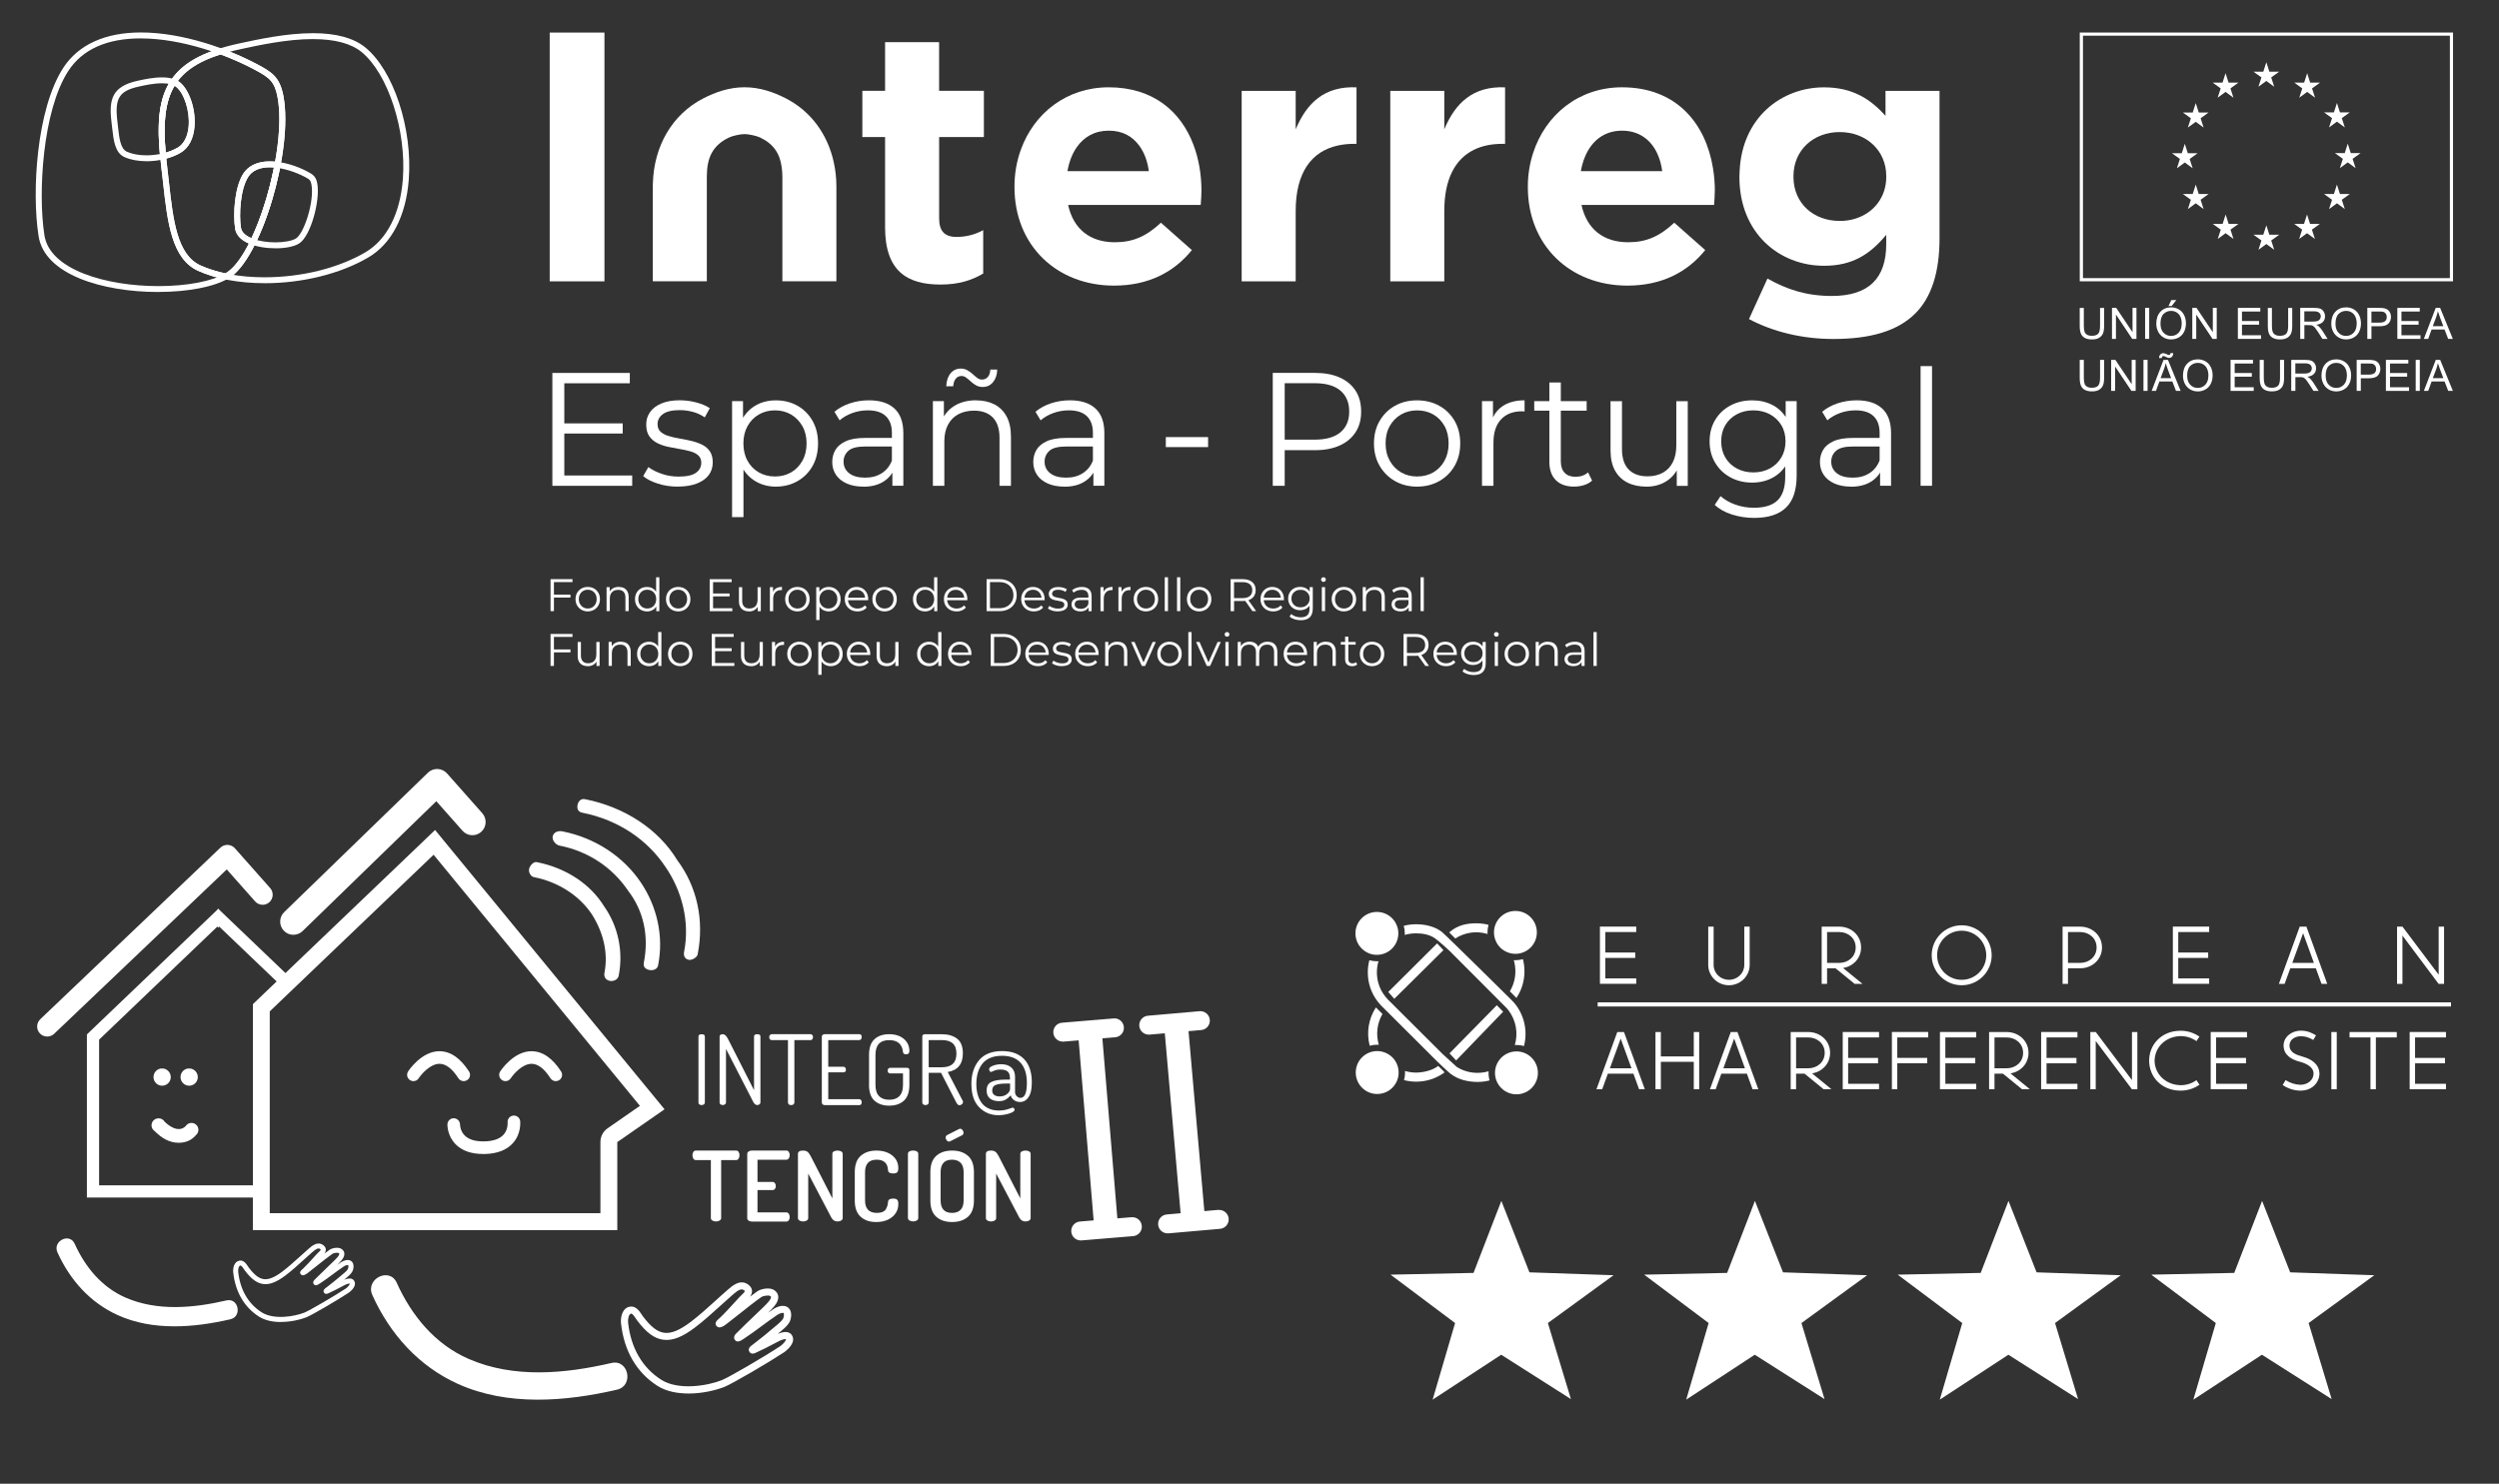 <?xml version="1.0" encoding="UTF-8"?>
<svg id="Camada_1" data-name="Camada 1" xmlns="http://www.w3.org/2000/svg" viewBox="0 0 657.36 390.4">
  <rect x="0" y="0" width="657.36" height="390.4" fill="#333333" stroke="none"/>
  <rect x="-25.01" y="-25.3" width="708.91" height="451.91" style="fill: none; stroke: #009ade; stroke-miterlimit: 10;"/>
  <g>
    <g>
      <path d="m183.73,290.11v-17.37c0-.41.28-.61.84-.61s.84.2.84.61v17.37c0,.2-.09.37-.26.48-.17.12-.37.18-.59.18-.24,0-.44-.06-.6-.18-.16-.12-.24-.28-.24-.48Z" style="fill: #fff;"/>
      <path d="m189.29,290.11v-17.35c0-.43.28-.64.84-.64.48,0,.92.39,1.33,1.17l6.89,13.57v-14.13c0-.41.28-.61.84-.61s.84.2.84.61v17.37c0,.2-.09.37-.26.48-.17.12-.37.18-.59.18-.43,0-.8-.32-1.12-.97l-7.09-13.8v14.11c0,.2-.09.37-.26.48-.17.12-.37.18-.59.18-.24,0-.44-.06-.6-.18-.16-.12-.24-.28-.24-.48Z" style="fill: #fff;"/>
      <path d="m202.35,272.9c0-.2.05-.38.17-.54.11-.16.27-.24.47-.24h10.23c.2,0,.36.08.47.23.11.15.17.33.17.53,0,.22-.06.41-.17.56-.11.16-.27.24-.47.24h-4.26v16.43c0,.2-.09.37-.26.49-.17.12-.37.18-.59.18-.24,0-.44-.06-.6-.18-.16-.12-.24-.28-.24-.49v-16.43h-4.29c-.19,0-.34-.07-.46-.23-.12-.15-.18-.33-.18-.55Z" style="fill: #fff;"/>
      <path d="m216.18,290.11v-17.35c0-.2.08-.36.23-.47.15-.11.33-.17.54-.17h9.08c.43,0,.64.25.64.74,0,.22-.06.41-.17.57-.11.16-.27.24-.47.24h-8.16v7.02h4.01c.2,0,.36.07.47.22.11.14.17.33.17.55,0,.46-.21.69-.64.69h-4.01v7.07h8.16c.19,0,.34.08.46.23.12.15.18.34.18.56,0,.51-.21.77-.64.77h-9.08c-.2,0-.38-.06-.54-.18-.15-.12-.23-.28-.23-.48Z" style="fill: #fff;"/>
      <path d="m228.6,285.46v-7.91c0-1.87.48-3.24,1.44-4.12.96-.88,2.24-1.31,3.84-1.31s2.91.41,3.88,1.24c.97.83,1.45,1.88,1.45,3.18,0,.58-.28.87-.84.87s-.83-.21-.84-.64c-.24-2.06-1.45-3.09-3.62-3.09-2.42,0-3.62,1.29-3.62,3.88v7.91c0,1.31.31,2.29.94,2.93.63.65,1.52.97,2.68.97s2.05-.32,2.68-.97c.63-.65.94-1.62.94-2.93v-3.04h-3.42c-.19,0-.34-.07-.45-.22-.11-.14-.17-.32-.17-.52,0-.19.06-.35.17-.5.11-.14.26-.22.45-.22h4.49c.41,0,.61.22.61.66v3.83c0,1.89-.48,3.27-1.44,4.15-.96.88-2.25,1.31-3.87,1.31s-2.9-.44-3.87-1.31c-.96-.88-1.44-2.26-1.44-4.15Z" style="fill: #fff;"/>
      <path d="m242.61,290.11v-17.37c0-.37.21-.58.64-.61h4.52c1.65,0,2.98.39,3.99,1.17,1.01.78,1.52,2.07,1.52,3.85,0,2.82-1.33,4.46-3.98,4.92l3.93,7.55c.07.09.1.2.1.33,0,.22-.1.42-.31.6s-.43.27-.66.27c-.31,0-.6-.3-.89-.89l-3.93-7.65h-3.24v7.83c0,.2-.09.37-.26.48-.17.12-.37.18-.59.18-.24,0-.44-.06-.6-.18-.16-.12-.24-.28-.24-.48Zm1.68-9.29h3.47c2.55,0,3.83-1.2,3.83-3.6s-1.28-3.55-3.83-3.55h-3.47v7.14Z" style="fill: #fff;"/>
      <path d="m255.52,285.23c0-2.56.67-4.64,2.01-6.25,1.34-1.61,3.36-2.42,6.07-2.42,2.51,0,4.43.71,5.79,2.12,1.35,1.42,2.03,3.44,2.03,6.07,0,.97-.09,1.82-.27,2.56-.18.74-.51,1.36-1,1.88-.49.51-1.1.77-1.83.77-.62,0-1.16-.17-1.61-.51-.45-.34-.73-.75-.83-1.24-.49.53-.96.91-1.41,1.16-.45.24-1.02.37-1.71.37-.97,0-1.74-.23-2.34-.69-.59-.46-.89-1.17-.89-2.15,0-1.07.42-1.81,1.26-2.22.84-.41,2.09-.61,3.77-.61h1.1v-.48c0-.75-.2-1.3-.6-1.65-.4-.35-1.04-.52-1.91-.52-.65,0-1.21.11-1.67.32-.46.21-.72.32-.77.32-.15,0-.28-.08-.38-.24-.1-.16-.15-.32-.15-.48,0-.36.34-.67,1.02-.93.68-.26,1.41-.39,2.19-.39,1.12,0,2.01.29,2.65.87.65.58.97,1.41.97,2.47v4.16c.05.36.21.68.49.95.28.27.59.4.92.4,1.13,0,1.7-1.31,1.7-3.93,0-2.3-.55-4.06-1.64-5.29-1.09-1.23-2.74-1.85-4.93-1.85-1.23,0-2.29.2-3.18.6-.89.4-1.59.96-2.1,1.67-.5.71-.87,1.5-1.1,2.35-.23.85-.34,1.79-.34,2.81,0,.95.1,1.82.31,2.62.2.8.53,1.53.98,2.2.45.67,1.07,1.19,1.87,1.58.79.38,1.73.57,2.8.57.88,0,1.69-.13,2.43-.38.74-.26,1.12-.38,1.14-.38.15,0,.28.06.38.19s.15.25.15.37c0,.36-.46.68-1.39.98-.93.3-1.89.45-2.88.45-1.99,0-3.67-.69-5.04-2.08-1.37-1.39-2.05-3.42-2.05-6.09Zm5.48,1.66c0,.55.18.95.53,1.21.36.26.82.4,1.4.4.79,0,1.45-.21,1.98-.64s.79-.89.79-1.39v-1.36h-1.04c-1.22,0-2.13.12-2.74.36-.61.24-.91.71-.91,1.42Z" style="fill: #fff;"/>
      <path d="m182.15,303.97c0-.33.08-.61.23-.86s.37-.37.66-.37h10.59c.29,0,.51.12.66.36.15.24.23.52.23.85,0,.36-.08.67-.24.92-.16.25-.38.37-.65.37h-3.93v15.26c0,.27-.14.49-.41.65-.27.16-.59.24-.94.24s-.69-.08-.96-.24c-.26-.16-.4-.38-.4-.65v-15.26h-3.95c-.27,0-.49-.12-.65-.37-.16-.25-.24-.55-.24-.89Z" style="fill: #fff;"/>
      <path d="m196.56,320.49v-16.86c0-.27.12-.49.36-.65.24-.16.52-.24.84-.24h9.08c.29,0,.51.12.66.36.15.24.23.51.23.82,0,.34-.08.63-.24.87-.16.24-.38.36-.65.36h-7.58v5.84h3.93c.27,0,.49.11.65.32.16.21.24.47.24.78,0,.27-.08.51-.23.73-.15.21-.37.32-.66.32h-3.93v5.87h7.58c.27,0,.49.12.65.36.16.24.24.53.24.87,0,.31-.08.58-.23.82-.15.24-.37.36-.66.36h-9.08c-.32,0-.6-.08-.84-.24-.24-.16-.36-.38-.36-.65Z" style="fill: #fff;"/>
      <path d="m209.9,320.49v-16.86c0-.6.45-.89,1.35-.89.48,0,.86.11,1.15.32.29.21.59.62.89,1.21l5.66,11.05v-11.71c0-.29.13-.51.4-.65.26-.14.58-.22.96-.22s.69.07.96.22c.26.14.4.36.4.65v16.89c0,.27-.13.49-.4.65-.26.16-.58.24-.96.24-.71,0-1.25-.33-1.61-.99l-6.1-11.61v11.71c0,.27-.13.49-.4.65-.26.16-.58.24-.96.24s-.67-.08-.94-.24c-.27-.16-.41-.38-.41-.65Z" style="fill: #fff;"/>
      <path d="m224.85,315.85v-7.42c0-1.96.52-3.39,1.57-4.31,1.05-.92,2.41-1.38,4.09-1.38s3.13.43,4.2,1.29c1.06.86,1.59,1.97,1.59,3.33,0,.54-.1.91-.31,1.11-.2.2-.55.29-1.05.29-.88,0-1.34-.3-1.35-.89-.1-1.82-1.1-2.73-2.98-2.73-2.04,0-3.06,1.1-3.06,3.29v7.42c0,2.19,1.04,3.29,3.11,3.29.61,0,1.12-.09,1.53-.27s.7-.44.88-.78c.18-.34.3-.64.37-.89.07-.26.12-.57.15-.94.05-.6.49-.89,1.33-.89.49,0,.85.1,1.06.29.21.2.32.57.32,1.11,0,1.41-.54,2.56-1.61,3.44-1.07.88-2.47,1.33-4.21,1.33s-3.04-.46-4.08-1.38c-1.04-.92-1.56-2.36-1.56-4.31Z" style="fill: #fff;"/>
      <path d="m238.83,320.49v-16.89c0-.29.13-.51.4-.65.26-.14.58-.22.96-.22s.69.07.96.22c.26.14.4.36.4.65v16.89c0,.27-.13.49-.4.65-.26.16-.58.24-.96.24s-.67-.08-.94-.24c-.27-.16-.41-.38-.41-.65Z" style="fill: #fff;"/>
      <path d="m244.73,315.85v-7.42c0-1.96.52-3.39,1.56-4.31,1.04-.92,2.42-1.38,4.16-1.38s3.13.46,4.17,1.38c1.05.92,1.57,2.36,1.57,4.31v7.42c0,1.96-.52,3.39-1.57,4.31-1.05.92-2.44,1.38-4.17,1.38s-3.12-.46-4.16-1.38c-1.04-.92-1.56-2.36-1.56-4.31Zm2.7,0c0,2.19,1,3.29,3.01,3.29.97,0,1.72-.27,2.25-.82.53-.54.79-1.37.79-2.47v-7.42c0-1.11-.26-1.93-.79-2.47-.53-.54-1.28-.82-2.25-.82-2.01,0-3.01,1.1-3.01,3.29v7.42Zm1.33-16.53c0-.31.13-.53.38-.66l3.16-1.61c.14-.03.23-.05.28-.05.24,0,.44.11.61.33.17.22.26.46.26.71,0,.34-.14.57-.41.69l-3.09,1.56c-.1.05-.2.08-.31.08-.24,0-.45-.11-.62-.33-.18-.22-.27-.46-.27-.71Z" style="fill: #fff;"/>
      <path d="m259.34,320.49v-16.86c0-.6.45-.89,1.35-.89.48,0,.86.11,1.15.32.29.21.59.62.89,1.21l5.66,11.05v-11.71c0-.29.13-.51.4-.65.26-.14.58-.22.96-.22s.69.07.96.22c.26.14.4.36.4.65v16.89c0,.27-.13.49-.4.65-.26.16-.58.24-.96.24-.71,0-1.25-.33-1.61-.99l-6.1-11.61v11.71c0,.27-.13.49-.4.65-.26.16-.58.24-.96.24s-.67-.08-.94-.24c-.27-.16-.41-.38-.41-.65Z" style="fill: #fff;"/>
    </g>
    <path d="m70.84,237.41c.53-.47.84-1.12.89-1.82.04-.71-.19-1.39-.66-1.92l-9.28-10.47c-.47-.54-1.16-.86-1.87-.89-.04,0-.07,0-.11,0-.69,0-1.34.26-1.83.73l-47.39,45.14c-.51.49-.8,1.15-.82,1.85s.24,1.38.73,1.89c.5.53,1.19.82,1.92.82.68,0,1.33-.26,1.83-.73l44.78-42.65.62-.59.57.64,6.89,7.77c.5.57,1.23.89,1.98.89.65,0,1.27-.24,1.76-.67Z" style="fill: #fff;"/>
    <path d="m77.18,245.97c-.92,0-1.84-.36-2.52-1.08-1.33-1.39-1.27-3.59.12-4.92l37.8-36.67c.68-.65,1.6-1,2.55-.96.94.04,1.83.46,2.46,1.17l9.28,10.47c1.27,1.44,1.14,3.64-.3,4.91-1.44,1.27-3.64,1.14-4.91-.3l-6.89-7.77-35.19,34.18c-.67.64-1.54.96-2.4.96Z" style="fill: #fff;"/>
    <g>
      <path d="m173.11,254.03c1.56-7.9-.39-15.66-4.51-21.79-4.59-6.85-12.02-11.79-20.7-13.5-.99-.19-2.28.16-2.52,1.35-.19.99.79,2.2,1.78,2.4,7.69,1.52,14.01,5.83,18.13,11.97,4.07,5.31,5.43,11.93,4.07,18.84-.19.99.28,1.69,1.46,1.93.98.19,2.09-.2,2.28-1.19h0Z" style="fill: #fff; fill-rule: evenodd;"/>
      <path d="m162.75,256.7c1.24-6.31-.12-12.93-3.8-18.16-3.57-5.83-9.89-10.14-17.78-11.7-.79-.16-1.81.87-2,1.86-.16.79.44,1.93,1.23,2.08,6.71,1.32,12.12,5.06,15.28,9.78,2.97,4.69,4.37,10.08,3.32,15.41-.23,1.18.44,1.93,1.43,2.12.79.16,2.09-.2,2.32-1.38h0Z" style="fill: #fff; fill-rule: evenodd;"/>
      <path d="m183.51,251.16c1.79-9.07-.16-17.86-5.35-24.82-4.95-8.15-13.84-14-24.29-16.06-.99-.2-1.74.48-1.94,1.47-.23,1.18.24,1.89,1.23,2.09,9.66,1.9,17.21,7.28,21.8,14.13,4.47,6.42,6.54,14.61,4.99,22.5-.16.79.04,1.85,1.23,2.08.79.16,2.16-.6,2.32-1.38h0Z" style="fill: #fff; fill-rule: evenodd;"/>
    </g>
    <g>
      <path d="m181.1,366.66c-2.91,0-5.84-.54-8.15-2.01-5.48-3.48-8.79-9.16-9.59-16.44-.17-1.55.29-4,2.26-4.39,1.6-.31,2.56,1.12,3.18,2.07.12.19.24.37.36.52,2.07,2.74,3.8,4.06,5.61,4.28,1.83.23,4.03-.68,6.9-2.85,2.28-1.73,4.43-3.68,6.51-5.57,1.08-.98,2.2-2,3.34-2.98,1.14-.99,3.27-2.84,5.35-1.25.6.46.92,1,.95,1.61.03.58-.21,1.09-.55,1.55.69-.53,1.35-1.02,1.94-1.42.98-.68,3.07-1.04,4.19-.46.89.46,1.19,1.1,1.28,1.57.17.85-.18,1.81-1.03,2.84-.45.54-.95,1.05-1.55,1.63-.02.02-.05.05-.07.07.46-.33.93-.65,1.4-.97.98-.66,2.52-1.21,3.62-.59,1,.56,1.33,1.88.86,3.44-.3.99-1.13,1.8-2,2.54-.45.39-.89.76-1.32,1.12.87-.37,2.65-.94,3.56.13.39.46.55,1.02.46,1.62-.24,1.66-2.33,3.08-2.35,3.09-4.19,2.76-13.64,8.29-15.7,9.11-2.35.93-5.9,1.75-9.47,1.75Zm-15.08-21s-.03,0-.05,0c-.6.12-.84,1.46-.75,2.33.73,6.69,3.75,11.9,8.73,15.06,4.53,2.87,12.17,1.59,15.92.1,1.8-.71,10.99-6.05,15.35-8.93.42-.27,1.44-1.21,1.52-1.79,0-.04,0-.06,0-.08-.26-.04-1.02.11-1.73.47-.5.26-1.05.54-1.61.84-1.31.69-2.8,1.48-4.07,2.03-.13.06-.25.12-.36.17-.37.19-1.34.68-1.86-.21-.48-.84.33-1.44.82-1.79.08-.06.17-.12.25-.19,1.7-1.28,3.82-3.01,6.49-5.29.37-.32,1.24-1.06,1.42-1.65.21-.7.12-1.2.02-1.26-.22-.12-1,.08-1.65.51-1.43.96-2.81,1.98-4.15,2.97-1.47,1.09-2.99,2.22-4.61,3.28-.83.55-1.77,1.16-2.38.34-.61-.81.2-1.59.59-1.96l.07-.06c1.41-1.44,2.89-2.84,4.32-4.21.83-.79,1.65-1.58,2.47-2.37.56-.55,1.01-1.01,1.42-1.49.56-.68.66-1.11.63-1.25-.02-.11-.2-.21-.3-.27-.37-.19-1.74-.03-2.26.33-1.62,1.13-3.85,2.9-5.82,4.47-1.25.99-2.43,1.93-3.33,2.61-.62.46-1.9,1.43-2.64.52-.65-.79.16-1.5.76-2.02.07-.06.13-.11.17-.15,1.12-1.04,2.78-2.87,4.25-4.48l.71-.78c.18-.2.39-.4.61-.61.31-.29.95-.9.96-1.14h0s-.04-.08-.22-.22c-.73-.55-1.57-.04-2.97,1.18-1.12.97-2.23,1.98-3.3,2.95-2.11,1.92-4.29,3.9-6.64,5.68-3.33,2.52-5.89,3.51-8.27,3.22-2.36-.29-4.48-1.84-6.88-5.02-.14-.18-.28-.39-.43-.61-.36-.54-.84-1.27-1.21-1.27Z" style="fill: #fff;"/>
      <path d="m97.93,340.73c4.62,10.25,12.16,18.71,22.49,23.39,13.06,5.91,28.3,4.68,41.89,1.53,4.49-1.04,3.05-8.07-1.46-7.02-12.28,2.84-25.71,4.1-37.57-1.07-8.86-3.85-15.04-11.41-18.93-20.05-1.9-4.21-8.31-.99-6.41,3.22h0Z" style="fill: #fff;"/>
    </g>
    <g>
      <path d="m73.89,347.85c-2.06,0-4.13-.38-5.76-1.42-3.87-2.46-6.21-6.47-6.78-11.62-.12-1.1.21-2.83,1.6-3.1,1.13-.22,1.81.79,2.25,1.46.09.13.17.26.25.37,1.46,1.93,2.68,2.87,3.97,3.03,1.3.16,2.85-.48,4.88-2.02,1.61-1.22,3.13-2.6,4.6-3.93.77-.7,1.56-1.42,2.36-2.11.81-.7,2.31-2,3.78-.88.42.32.65.71.67,1.14.02.41-.15.77-.39,1.09.49-.37.96-.72,1.37-1.01.69-.48,2.17-.73,2.96-.33.63.32.84.78.91,1.11.12.6-.12,1.28-.73,2-.32.38-.67.74-1.09,1.15-.02.02-.04.03-.05.05.33-.23.66-.46.99-.69.69-.46,1.78-.85,2.56-.42.71.4.94,1.33.61,2.43-.21.7-.8,1.28-1.41,1.8-.32.27-.63.54-.93.79.62-.26,1.88-.66,2.52.09.27.32.39.72.33,1.15-.17,1.17-1.64,2.17-1.66,2.18-2.96,1.95-9.64,5.86-11.09,6.44-1.66.66-4.17,1.23-6.69,1.23Zm-10.66-14.84s-.02,0-.04,0c-.42.08-.6,1.03-.53,1.65.52,4.73,2.65,8.41,6.17,10.64,3.2,2.03,8.6,1.12,11.25.07,1.27-.5,7.76-4.28,10.85-6.31.29-.19,1.02-.86,1.07-1.26,0-.03,0-.05,0-.06-.19-.03-.72.08-1.22.33-.35.18-.74.38-1.14.6-.93.49-1.98,1.05-2.87,1.44-.09.04-.18.08-.25.12-.26.13-.95.48-1.31-.15-.34-.59.23-1.01.58-1.27.06-.04.12-.09.18-.13,1.2-.91,2.7-2.13,4.59-3.74.26-.22.88-.75,1-1.17.15-.5.09-.85.01-.89-.15-.09-.71.06-1.16.36-1.01.68-1.99,1.4-2.93,2.1-1.04.77-2.12,1.57-3.26,2.32-.59.39-1.25.82-1.68.24-.43-.57.14-1.12.42-1.39l.05-.05c1-1.01,2.04-2.01,3.05-2.97.58-.56,1.17-1.11,1.74-1.68.4-.39.72-.71,1-1.05.4-.48.47-.78.45-.89-.02-.08-.14-.15-.21-.19-.26-.13-1.23-.02-1.6.23-1.14.8-2.72,2.05-4.11,3.16-.88.7-1.72,1.37-2.35,1.85-.44.33-1.34,1.01-1.87.37-.46-.56.12-1.06.54-1.43.05-.04.09-.08.12-.11.79-.74,1.97-2.03,3-3.17l.5-.55c.13-.14.28-.28.43-.43.22-.21.67-.64.68-.8h0s-.03-.06-.15-.15c-.51-.39-1.11-.03-2.1.83-.79.68-1.57,1.4-2.33,2.09-1.49,1.35-3.03,2.76-4.69,4.01-2.36,1.78-4.16,2.48-5.84,2.27-1.67-.21-3.17-1.3-4.86-3.55-.1-.13-.2-.28-.3-.43-.25-.38-.59-.89-.85-.89Z" style="fill: #fff;"/>
      <path d="m15.11,329.52c3.27,7.24,8.59,13.23,15.89,16.53,9.23,4.17,20,3.3,29.6,1.08,3.17-.73,2.16-5.7-1.03-4.96-8.68,2.01-18.17,2.9-26.55-.75-6.26-2.72-10.63-8.06-13.38-14.17-1.34-2.97-5.87-.7-4.53,2.28h0Z" style="fill: #fff;"/>
    </g>
    <g>
      <path d="m297.66,320.27l-3.74.31-3.94-47.37,3.38-.28c1.37-.11,2.39-1.32,2.27-2.69-.11-1.37-1.32-2.4-2.69-2.27l-13.59,1.13c-1.37.11-2.39,1.32-2.27,2.69.11,1.3,1.2,2.28,2.48,2.28.07,0,.14,0,.21,0l3.97-.33,3.94,47.37-3.61.3c-1.37.11-2.39,1.32-2.27,2.69.11,1.3,1.2,2.28,2.48,2.28.07,0,.14,0,.21,0l13.59-1.13c1.37-.11,2.39-1.32,2.27-2.69-.11-1.37-1.31-2.41-2.69-2.27Z" style="fill: #fff;"/>
      <path d="m320.5,318.34l-3.7.33-4.16-47.35,3.34-.29c1.37-.12,2.38-1.33,2.26-2.7-.12-1.37-1.34-2.38-2.7-2.26l-13.59,1.19c-1.37.12-2.38,1.33-2.26,2.7.11,1.3,1.2,2.27,2.48,2.27.07,0,.15,0,.22,0l4.01-.35,4.16,47.35-3.65.32c-1.37.12-2.38,1.33-2.26,2.7.11,1.3,1.2,2.27,2.48,2.27.07,0,.15,0,.22,0l13.59-1.19c1.37-.12,2.38-1.33,2.26-2.7-.12-1.37-1.34-2.38-2.7-2.26Z" style="fill: #fff;"/>
    </g>
    <g>
      <path d="m121.01,295.92c.01-.91-.71-1.66-1.62-1.68-.89-.05-1.68.7-1.7,1.62,0,.31,0,3.06,2.21,5.27,1.67,1.67,4.09,2.51,7.19,2.51.17,0,.34,0,.51,0,3.29-.09,5.78-1.09,7.4-2.95,2.16-2.48,1.84-5.56,1.83-5.69-.1-.9-.91-1.56-1.82-1.46-.91.09-1.57.9-1.48,1.81,0,.02.15,1.83-1.06,3.19-.99,1.11-2.66,1.71-4.96,1.78-2.36.06-4.14-.44-5.23-1.51-1.24-1.21-1.26-2.79-1.26-2.88Z" style="fill: #fff;"/>
      <path d="m51.48,295.84c-.73-.56-1.75-.48-2.38.15-.06.06-.11.12-.16.18-.02.03-.05.06-.07.1-1,1.07-2.34.93-3.37.44-.84-.4-1.57-.94-2.22-1.59,0,0,0-.01-.01-.02-.14-.23-.33-.41-.54-.55-.56-.37-1.29-.41-1.9-.08-.09.07-.2.14-.31.21-.7.59-.87,1.61-.37,2.4.02.03.04.06.06.08.15.15.29.29.44.44.02.02.04.04.07.06,1.71,1.68,3.69,3.01,6.23,3.03,1.87.01,3.45-.64,4.65-2.07.08-.07.15-.15.22-.24.04-.06.08-.12.12-.18.46-.78.28-1.8-.46-2.36Z" style="fill: #fff;"/>
      <g>
        <path d="m114.46,218.38l-33.97,32.48-2.59,2.48-2.81,2.69-17.28-16.52-.34-.41-.05.04-.05-.04-.34.41-34.17,32.67v42.92h43.66v8.56h95.86v-23.15l12.43-8.63-60.36-73.49Zm-88.39,93.51v-38.34l13.99-13.38,17.12-16.37.24.29.24-.29,15.11,14.44-6.24,5.97v47.68H26.07Zm133.78-15.03c-1.2.83-1.91,2.19-1.91,3.65v18.71h-86.98v-53.11l5.01-4.79,2.32-2.22,2.81-2.69,2.59-2.48,30.37-29.03,54.27,66.07-8.48,5.89Z" style="fill: #fff;"/>
        <path d="m115.62,276.59c-4.77,0-8.12,5.1-8.26,5.32-.5.77-.28,1.79.49,2.29.77.5,1.79.28,2.29-.49.69-1.06,3.02-3.8,5.47-3.8h0c1.68,0,3.35,1.28,4.97,3.8.32.49.85.76,1.4.76.31,0,.62-.09.9-.26.77-.5.99-1.52.49-2.29-2.28-3.53-4.89-5.32-7.77-5.32Z" style="fill: #fff;"/>
        <path d="m139.84,276.59c-4.77,0-8.12,5.1-8.26,5.32-.5.77-.28,1.79.49,2.29.77.5,1.79.28,2.29-.49.69-1.06,3.02-3.8,5.47-3.8h0c1.68,0,3.35,1.28,4.97,3.8.32.49.85.76,1.4.76.31,0,.62-.09.9-.26.77-.5.99-1.52.49-2.29-2.28-3.53-4.89-5.32-7.77-5.32Z" style="fill: #fff;"/>
        <path d="m42.92,281.15c-.13,0-.26,0-.39,0-.09,0-.19,0-.28.01-1.06.19-1.87,1.12-1.87,2.24,0,1.21.94,2.19,2.12,2.27.15-.01.3-.02.46-.02,1.11-.15,1.96-1.1,1.96-2.25s-.87-2.12-2-2.25Z" style="fill: #fff;"/>
        <path d="m50.03,281.15c-.13,0-.26,0-.39,0-.09,0-.19,0-.28.01-1.06.19-1.87,1.12-1.87,2.24,0,1.21.94,2.19,2.12,2.27.15-.01.3-.02.46-.02,1.11-.15,1.96-1.1,1.96-2.25s-.87-2.12-2-2.25Z" style="fill: #fff;"/>
      </g>
    </g>
  </g>
  <g>
    <path d="m483.91,58.13c5.59,0,10.13-3.11,11.68-7.9.37-1.14.57-2.38.57-3.7v-.19c0-6.83-5.33-11.6-12.25-11.6s-12.16,4.77-12.16,11.6v.19c0,.06,0,.11,0,.17.09,6.82,5.29,11.42,12.15,11.42Z" style="fill: none;"/>
    <path d="m291.64,34.38c-3.66,0-6.53,1.63-8.44,4.41-1.17,1.69-1.98,3.81-2.41,6.25h21.41c-.35-2.65-1.21-4.94-2.52-6.71-1.83-2.48-4.55-3.95-8.04-3.95Z" style="fill: none;"/>
    <path d="m426.68,34.38c-4.61,0-7.96,2.59-9.73,6.81-.49,1.17-.87,2.45-1.11,3.85h21.41c-.1-.77-.25-1.51-.44-2.22-1.35-5.12-4.87-8.44-10.13-8.44Z" style="fill: none;"/>
    <path d="m316.04,50.18c0-4.24-.7-8.37-2.1-12.08-3.3-8.73-10.56-15.13-22.3-15.13-11.1,0-19.64,6.83-23.1,16.4-1.09,3-1.68,6.27-1.68,9.69v.19c0,15.34,11.13,25.9,26.18,25.9,9.07,0,15.8-3.55,20.48-9.35l-8.14-7.2c-3.93,3.65-7.39,5.14-12.16,5.14-6.36,0-10.85-3.37-12.25-9.82h34.88c.09-1.31.19-2.62.19-3.74Zm-35.25-5.14c.43-2.44,1.24-4.56,2.41-6.25,1.91-2.78,4.78-4.41,8.44-4.41s6.21,1.47,8.04,3.95c1.31,1.77,2.17,4.06,2.52,6.71h-21.41Z" style="fill: #fff;"/>
    <path d="m340.83,34.01v-10.1h-14.21v50.12h14.21v-18.51c0-10.12,4.15-15.74,11.14-17.24,1.28-.28,2.64-.43,4.11-.43h.75v-14.87c-8.42-.37-13.09,4.11-15.99,11.03Z" style="fill: #fff;"/>
    <path d="m379.92,34.01v-10.1h-14.21v50.12h14.21v-18.51c0-8.34,2.82-13.63,7.73-16.08,2.13-1.06,4.65-1.59,7.51-1.59h.75v-14.87c-8.42-.37-13.09,4.11-15.99,11.03Z" style="fill: #fff;"/>
    <path d="m451.09,50.18c0-2.04-.18-4.04-.5-5.99-1.91-11.67-9.57-21.22-23.91-21.22-11.45,0-20.16,7.27-23.4,17.31-.89,2.75-1.38,5.7-1.38,8.78v.19c0,15.34,11.13,25.9,26.18,25.9,9.07,0,15.8-3.55,20.48-9.35l-8.14-7.2c-3.93,3.65-7.39,5.14-12.16,5.14-6.36,0-10.85-3.37-12.25-9.82h34.88c.09-1.31.19-2.62.19-3.74Zm-35.25-5.14c.24-1.4.62-2.68,1.11-3.85,1.78-4.22,5.12-6.81,9.73-6.81,5.26,0,8.78,3.32,10.13,8.44.19.71.33,1.45.44,2.22h-21.41Z" style="fill: #fff;"/>
    <path d="m495.98,23.91v6.55c-3.83-4.21-8.42-7.48-16.18-7.48-11.14,0-21.54,7.91-22.19,22-.02.46-.06.91-.06,1.38v.19c0,14.87,10.57,23.38,22.26,23.38,7.57,0,12.16-3.09,16.36-8.14v2.43c0,8.98-4.58,13.65-14.31,13.65-6.64,0-11.78-1.68-16.93-4.58l-4.86,10.66c6.36,3.37,14.03,5.24,22.16,5.24,9.72,0,16.93-2.06,21.6-6.73,4.21-4.21,6.36-10.75,6.36-19.73V23.91h-14.21Zm-12.06,34.22c-6.86,0-12.06-4.6-12.15-11.42,0-.06,0-.11,0-.17v-.19c0-6.83,5.24-11.6,12.16-11.6s12.25,4.77,12.25,11.6v.19c0,1.32-.2,2.55-.57,3.7-1.55,4.79-6.09,7.9-11.68,7.9Z" style="fill: #fff;"/>
    <g>
      <polygon points="144.6 52.82 144.6 74.03 159 74.03 159 50.27 159 8.57 144.6 8.57 144.6 52.82" style="fill: #fff;"/>
      <path d="m247.03,36.06h11.78v-12.16h-11.78v-12.81h-14.21v12.81h-5.98v12.16h5.98v23.75c0,11.6,5.89,15.06,14.59,15.06,4.77,0,8.23-1.12,11.22-2.9v-11.41c-2.06,1.12-4.39,1.78-7.01,1.78-3.18,0-4.58-1.59-4.58-4.86v-21.41Z" style="fill: #fff;"/>
      <path d="m206.61,25.83c-3.1-1.57-6.69-2.87-10.75-2.87s-7.66,1.29-10.75,2.87c-8.41,4.27-13.13,12.78-13.37,22.45,0,.26-.02.51-.02.76v24.97h14.21v-27.56s0-.08,0-.12c.03-4.85,1.53-8.1,5.88-10.17.94-.45,3.02-.88,4.05-.88s3.11.44,4.05.88c3.62,1.72,5.25,4.29,5.72,7.88.1.76.17,1.56.17,2.41v27.56h14.21v-24.97c0-2.18-.24-4.3-.69-6.34-1.59-7.29-5.96-13.44-12.71-16.87Z" style="fill: #fff;"/>
    </g>
    <path d="m644.44,9.39v63.79h-96.52V9.39h96.52m.83-.83h-98.19v65.46h98.19V8.55h0Z" style="fill: #fff;"/>
    <polygon points="613.93 29.58 614.73 27.1 615.52 29.57 618.11 29.57 616.01 31.08 616.8 33.53 614.73 32.01 612.66 33.53 613.44 31.08 611.34 29.57 613.93 29.58" style="fill: #fff;"/>
    <polygon points="595.36 18.86 596.16 16.38 596.95 18.86 599.54 18.86 597.44 20.37 598.23 22.82 596.16 21.3 594.08 22.82 594.87 20.37 592.77 18.86 595.36 18.86" style="fill: #fff;"/>
    <polygon points="571.32 40.31 573.92 40.32 574.71 37.83 575.5 40.31 578.1 40.31 575.99 41.82 576.78 44.27 574.71 42.76 572.64 44.27 573.42 41.82 571.32 40.31" style="fill: #fff;"/>
    <polygon points="579.66 55.01 577.59 53.49 575.52 55.01 576.31 52.56 574.2 51.05 576.79 51.05 577.59 48.57 578.38 51.05 580.97 51.05 578.87 52.56 579.66 55.01" style="fill: #fff;"/>
    <polygon points="578.87 31.12 579.66 33.56 577.59 32.05 575.52 33.56 576.31 31.12 574.2 29.6 576.79 29.61 577.59 27.13 578.38 29.6 580.97 29.6 578.87 31.12" style="fill: #fff;"/>
    <polygon points="584.64 21.74 585.43 19.26 586.22 21.74 588.82 21.74 586.72 23.25 587.5 25.7 585.43 24.18 583.36 25.7 584.15 23.25 582.05 21.74 584.64 21.74" style="fill: #fff;"/>
    <polygon points="587.52 62.87 585.45 61.36 583.38 62.87 584.17 60.42 582.06 58.91 584.66 58.92 585.45 56.44 586.24 58.91 588.84 58.91 586.73 60.42 587.52 62.87" style="fill: #fff;"/>
    <polygon points="598.23 65.72 596.16 64.21 594.09 65.72 594.87 63.27 592.77 61.76 595.36 61.76 596.16 59.28 596.95 61.76 599.55 61.76 597.44 63.27 598.23 65.72" style="fill: #fff;"/>
    <polygon points="608.94 62.87 606.86 61.36 604.79 62.87 605.58 60.42 603.48 58.91 606.07 58.92 606.86 56.44 607.66 58.91 610.25 58.91 608.15 60.42 608.94 62.87" style="fill: #fff;"/>
    <polygon points="608.18 23.26 608.97 25.7 606.9 24.18 604.82 25.7 605.61 23.26 603.51 21.74 606.1 21.74 606.9 19.27 607.69 21.74 610.28 21.74 608.18 23.26" style="fill: #fff;"/>
    <polygon points="616.8 55.01 614.73 53.49 612.66 55.01 613.44 52.56 611.34 51.05 613.93 51.05 614.73 48.57 615.52 51.05 618.11 51.05 616.01 52.56 616.8 55.01" style="fill: #fff;"/>
    <polygon points="619.64 44.24 617.57 42.72 615.5 44.24 616.29 41.79 614.19 40.28 616.78 40.29 617.57 37.8 618.37 40.28 620.96 40.28 618.85 41.79 619.64 44.24" style="fill: #fff;"/>
    <path d="m41.63,76.83h0c-14.63,0-30.04-4.58-31.5-14.82-1.8-11.51-.54-33.26,6.49-44.13,3.95-6.11,11.02-9.34,20.45-9.34,11.01,0,23.08,4.36,30.7,8.43,3.83,2.05,5.87,3.35,6.8,8.41,2.63,14.34-5.97,42.95-14.39,47.82-3.75,2.26-10.69,3.62-18.55,3.62Zm-4.56-66.73c-9,0-15.44,2.9-19.14,8.63-6.73,10.41-7.97,32.07-6.26,43.06,1.31,9.27,16.45,13.49,29.95,13.49,7.59,0,14.23-1.27,17.76-3.4,7.86-4.55,16.14-32.62,13.65-46.2-.77-4.2-2.1-5.23-6-7.32-7.46-3.99-19.25-8.25-29.96-8.25Z" style="fill: #fff;"/>
    <path d="m69.58,74.51h0c-6.71,0-12.75-1.13-17.47-3.25-6.98-3.15-8.06-12.83-9.2-23.08-.15-1.36-.3-2.73-.47-4.1-1.34-10.93-.75-17.35,2.03-22.15,2.98-5.15,8.68-8.39,18.48-10.51,4.94-1.07,12.42-2.69,19.41-2.69,6.05,0,10.67,1.26,13.71,3.73,7.46,6.06,12.49,21.35,11.46,34.8-.74,9.62-4.53,16.9-10.66,20.49-7.35,4.3-17.3,6.77-27.27,6.77Zm12.77-64.23c-6.82,0-14.2,1.6-19.08,2.66-19.24,4.17-21.5,12.92-19.29,30.95.17,1.38.32,2.76.47,4.12,1.09,9.79,2.12,19.05,8.3,21.83,4.52,2.04,10.34,3.12,16.83,3.12h0c9.71,0,19.36-2.39,26.49-6.55,5.68-3.32,9.2-10.16,9.9-19.26.98-12.78-3.9-27.8-10.88-33.48-2.76-2.24-7.04-3.38-12.73-3.38Z" style="fill: #fff;"/>
    <path d="m38.54,42.42h0c-2.22,0-4.22-.38-5.8-1.09-2.5-1.13-2.87-4.37-3.25-7.79-.05-.43-.1-.87-.15-1.3-.75-6.14.12-9.53,6.96-11.01,1.6-.35,4.02-.87,6.31-.87,2.06,0,3.64.44,4.71,1.31,2.5,2.03,4.19,7.11,3.85,11.57-.25,3.25-1.55,5.72-3.67,6.96-2.43,1.42-5.7,2.23-8.98,2.23Zm4.08-20.51c-2.12,0-4.44.5-5.98.84-5.33,1.16-6.51,3.07-5.75,9.3.05.44.1.88.15,1.32.33,2.97.64,5.78,2.34,6.55,1.38.62,3.16.95,5.16.95,2.97,0,6.03-.76,8.19-2.02,1.66-.97,2.69-3.01,2.9-5.74.3-3.93-1.17-8.52-3.28-10.24-.78-.64-2.04-.96-3.73-.96Z" style="fill: #fff;"/>
    <path d="m59.39,73.53s-.09,0-.13-.01c-2.63-.54-5.04-1.3-7.15-2.26-6.98-3.15-8.06-12.83-9.2-23.08-.15-1.36-.3-2.73-.47-4.1-2.08-16.98-.27-26.49,15.39-31.33.16-.05.34-.05.5.01,3.33,1.23,6.51,2.65,9.45,4.22,3.83,2.05,5.87,3.35,6.8,8.41,2.63,14.34-5.97,42.95-14.39,47.82-.1.06-.23.13-.35.2-.13.07-.29.12-.45.12Zm-1.36-59.22c-13.04,4.11-16.32,11.07-14.06,29.58.17,1.38.32,2.76.47,4.12,1.09,9.79,2.12,19.05,8.3,21.83,1.93.87,4.13,1.57,6.54,2.09.03-.02.07-.04.1-.06,7.86-4.56,16.14-32.62,13.65-46.2-.77-4.2-2.1-5.23-6-7.32-2.81-1.5-5.84-2.86-9.01-4.04Z" style="fill: #fff;"/>
    <path d="m42.89,41.92c-.16,0-.32-.05-.45-.15-.18-.13-.3-.33-.32-.56-.94-9.64-.1-15.64,2.83-20.07.2-.3.58-.42.92-.3.56.21,1.06.48,1.47.82,2.5,2.04,4.19,7.12,3.85,11.57-.25,3.25-1.55,5.72-3.67,6.96-1.28.75-2.78,1.33-4.46,1.71-.06.01-.12.02-.18.02Zm3.01-19.36c-2.34,3.93-3.05,9.28-2.32,17.6,1.17-.34,2.24-.79,3.16-1.32,1.66-.97,2.69-3.01,2.9-5.73.3-3.93-1.17-8.52-3.28-10.24-.14-.11-.29-.21-.46-.31Z" style="fill: #fff;"/>
    <path d="m72.43,65.33h0c-4.9,0-10.07-1.6-10.58-5.19-.59-3.75-.17-10.87,2.15-14.46,1.36-2.11,3.78-3.22,6.97-3.22s6.83,1.03,10.05,2.76c1.29.69,2.1,1.21,2.44,3.06.82,4.47-1.76,14.03-4.85,15.83-1.29.78-3.55,1.23-6.19,1.23Zm-1.46-21.31c-2.68,0-4.59.85-5.67,2.51-2.08,3.22-2.46,9.95-1.92,13.38.36,2.54,4.82,3.86,9.04,3.86h0c2.3,0,4.37-.39,5.4-1.01,2.15-1.25,4.92-9.8,4.11-14.2-.21-1.16-.52-1.36-1.65-1.97-2.33-1.24-5.99-2.57-9.32-2.57Z" style="fill: #fff;"/>
    <path d="m66.53,64.44c-.08,0-.17-.01-.25-.04-2.63-.91-4.16-2.38-4.43-4.25-.59-3.75-.17-10.87,2.15-14.46,1.65-2.55,4.88-3.64,9.09-3.08.21.03.4.14.53.32.13.17.17.39.13.6-1.39,7.37-3.77,14.83-6.53,20.47-.13.27-.41.44-.7.44Zm4.45-20.42c-2.68,0-4.59.85-5.67,2.51-2.08,3.22-2.46,9.95-1.92,13.38.19,1.36,1.49,2.23,2.75,2.76,2.46-5.22,4.6-11.92,5.93-18.61-.37-.03-.74-.05-1.09-.05Z" style="fill: #fff;"/>
    <g>
      <path d="m148.44,125.11h17.86v2.72h-21v-29.7h20.37v2.72h-17.23v24.27Zm-.34-13.71h15.7v2.67h-15.7v-2.67Z" style="fill: #fff;"/>
      <path d="m178.27,128.04c-1.84,0-3.58-.26-5.22-.79-1.64-.52-2.93-1.18-3.86-1.97l1.36-2.38c.91.68,2.07,1.27,3.48,1.76,1.41.5,2.9.74,4.46.74,2.12,0,3.65-.33,4.58-1,.93-.66,1.4-1.55,1.4-2.65,0-.82-.26-1.46-.79-1.93-.52-.47-1.21-.82-2.06-1.06-.85-.24-1.8-.45-2.84-.62s-2.09-.37-3.12-.59c-1.03-.23-1.97-.56-2.82-1s-1.53-1.04-2.06-1.8-.79-1.78-.79-3.06.34-2.3,1.02-3.27c.68-.96,1.68-1.72,2.99-2.27s2.92-.83,4.82-.83c1.44,0,2.88.19,4.33.57,1.44.38,2.63.88,3.56,1.51l-1.32,2.42c-.99-.68-2.05-1.17-3.18-1.46-1.13-.3-2.26-.45-3.39-.45-2.01,0-3.49.35-4.43,1.04-.95.69-1.42,1.58-1.42,2.65,0,.85.26,1.51.79,1.99.52.48,1.21.86,2.08,1.12.86.27,1.81.49,2.84.66,1.03.17,2.06.38,3.1.62,1.03.24,1.98.57,2.84.98.86.41,1.56.99,2.08,1.74s.79,1.73.79,2.95c0,1.3-.36,2.43-1.08,3.37-.72.95-1.77,1.68-3.14,2.21-1.37.52-3.03.79-4.99.79Z" style="fill: #fff;"/>
      <path d="m192.57,136.06v-30.51h2.88v6.7l-.3,4.46.42,4.5v14.85h-3.01Zm11.5-8.02c-1.92,0-3.66-.45-5.22-1.34-1.56-.89-2.79-2.18-3.71-3.86-.92-1.68-1.38-3.74-1.38-6.17s.45-4.49,1.36-6.17c.91-1.68,2.14-2.96,3.69-3.84s3.31-1.32,5.26-1.32c2.12,0,4.02.47,5.71,1.42,1.68.95,3,2.28,3.97,3.99.96,1.71,1.44,3.68,1.44,5.92s-.48,4.24-1.44,5.94c-.96,1.7-2.29,3.03-3.97,3.99-1.68.96-3.59,1.44-5.71,1.44Zm-.21-2.67c1.58,0,3-.36,4.24-1.08,1.25-.72,2.23-1.74,2.97-3.06.74-1.32,1.1-2.83,1.1-4.56s-.37-3.24-1.1-4.54c-.74-1.3-1.72-2.32-2.97-3.06-1.25-.73-2.66-1.1-4.24-1.1s-3.01.37-4.26,1.1c-1.26.74-2.25,1.75-2.97,3.06-.72,1.3-1.08,2.82-1.08,4.54s.36,3.25,1.08,4.56c.72,1.32,1.71,2.33,2.97,3.06,1.26.72,2.68,1.08,4.26,1.08Z" style="fill: #fff;"/>
      <path d="m227.06,128.04c-1.67,0-3.12-.28-4.35-.83s-2.17-1.32-2.82-2.29c-.65-.98-.97-2.1-.97-3.37,0-1.16.28-2.21.83-3.16.55-.95,1.46-1.71,2.72-2.29,1.26-.58,2.95-.87,5.07-.87h7.68v2.25h-7.59c-2.15,0-3.64.38-4.48,1.15-.83.76-1.25,1.71-1.25,2.84,0,1.27.5,2.29,1.49,3.06s2.38,1.15,4.16,1.15,3.16-.39,4.39-1.17c1.23-.78,2.13-1.9,2.69-3.37l.68,2.08c-.57,1.47-1.55,2.65-2.95,3.52-1.4.88-3.16,1.32-5.28,1.32Zm7.68-.21v-4.92l-.13-.81v-8.23c0-1.89-.53-3.35-1.59-4.37-1.06-1.02-2.64-1.53-4.73-1.53-1.44,0-2.81.24-4.12.72-1.3.48-2.41,1.12-3.31,1.91l-1.36-2.25c1.13-.96,2.49-1.7,4.07-2.23,1.58-.52,3.25-.79,5.01-.79,2.89,0,5.11.71,6.68,2.14,1.57,1.43,2.36,3.6,2.36,6.51v13.83h-2.89Z" style="fill: #fff;"/>
      <path d="m256.77,105.34c1.81,0,3.4.35,4.77,1.04,1.37.69,2.45,1.75,3.22,3.16.78,1.42,1.17,3.2,1.17,5.35v12.94h-3.01v-12.65c0-2.35-.59-4.12-1.76-5.33-1.17-1.2-2.82-1.8-4.94-1.8-1.58,0-2.96.32-4.14.95s-2.08,1.56-2.71,2.76c-.64,1.2-.96,2.65-.96,4.35v11.71h-3.01v-22.28h2.89v6.11l-.47-1.15c.71-1.61,1.84-2.88,3.39-3.8,1.55-.92,3.41-1.38,5.56-1.38Zm1.74-3.52c-.65,0-1.23-.14-1.74-.42-.51-.28-.97-.62-1.38-1-.41-.38-.81-.72-1.21-1.02-.4-.3-.81-.45-1.23-.45-.65,0-1.17.24-1.55.72-.38.48-.6,1.15-.66,1.99h-1.83c.06-1.41.43-2.55,1.12-3.39s1.59-1.27,2.7-1.27c.65,0,1.24.15,1.76.45.52.3.99.64,1.4,1.02.41.38.81.71,1.19,1,.38.28.79.42,1.21.42.65,0,1.17-.23,1.57-.7.4-.47.61-1.11.64-1.93h1.82c-.03,1.36-.4,2.46-1.1,3.31s-1.61,1.27-2.72,1.27Z" style="fill: #fff;"/>
      <path d="m279.94,128.04c-1.67,0-3.12-.28-4.35-.83s-2.17-1.32-2.82-2.29c-.65-.98-.97-2.1-.97-3.37,0-1.16.28-2.21.83-3.16.55-.95,1.46-1.71,2.72-2.29,1.26-.58,2.95-.87,5.07-.87h7.68v2.25h-7.59c-2.15,0-3.64.38-4.48,1.15-.83.76-1.25,1.71-1.25,2.84,0,1.27.5,2.29,1.49,3.06s2.38,1.15,4.16,1.15,3.16-.39,4.39-1.17c1.23-.78,2.13-1.9,2.69-3.37l.68,2.08c-.57,1.47-1.55,2.65-2.95,3.52-1.4.88-3.16,1.32-5.28,1.32Zm7.68-.21v-4.92l-.13-.81v-8.23c0-1.89-.53-3.35-1.59-4.37-1.06-1.02-2.64-1.53-4.73-1.53-1.44,0-2.81.24-4.12.72-1.3.48-2.41,1.12-3.31,1.91l-1.36-2.25c1.13-.96,2.49-1.7,4.07-2.23,1.58-.52,3.25-.79,5.01-.79,2.89,0,5.11.71,6.68,2.14,1.57,1.43,2.36,3.6,2.36,6.51v13.83h-2.89Z" style="fill: #fff;"/>
      <path d="m306.67,117.64v-2.63h11.12v2.63h-11.12Z" style="fill: #fff;"/>
      <path d="m334.8,127.82v-29.7h11.12c2.52,0,4.68.4,6.49,1.21,1.81.81,3.2,1.97,4.18,3.48.98,1.51,1.46,3.35,1.46,5.5s-.49,3.9-1.46,5.41c-.98,1.51-2.37,2.68-4.18,3.5-1.81.82-3.97,1.23-6.49,1.23h-9.38l1.4-1.49v10.86h-3.14Zm3.14-10.61l-1.4-1.53h9.29c2.97,0,5.23-.64,6.77-1.93,1.54-1.29,2.31-3.1,2.31-5.45s-.77-4.21-2.31-5.52c-1.54-1.3-3.8-1.95-6.77-1.95h-9.29l1.4-1.49v17.86Z" style="fill: #fff;"/>
      <path d="m372.74,128.04c-2.15,0-4.08-.49-5.79-1.46-1.71-.98-3.06-2.32-4.05-4.03-.99-1.71-1.48-3.67-1.48-5.88s.49-4.2,1.48-5.9c.99-1.7,2.33-3.03,4.03-3.99,1.7-.96,3.63-1.44,5.81-1.44s4.16.48,5.88,1.44c1.71.96,3.05,2.29,4.03,3.99.98,1.7,1.46,3.66,1.46,5.9s-.49,4.17-1.46,5.88c-.98,1.71-2.33,3.06-4.05,4.03-1.73.98-3.68,1.46-5.86,1.46Zm0-2.67c1.61,0,3.04-.36,4.29-1.08,1.24-.72,2.23-1.74,2.95-3.06.72-1.32,1.08-2.83,1.08-4.56s-.36-3.28-1.08-4.58c-.72-1.3-1.71-2.31-2.95-3.03-1.25-.72-2.66-1.08-4.24-1.08s-3,.36-4.24,1.08c-1.25.72-2.24,1.73-2.97,3.03-.74,1.3-1.1,2.83-1.1,4.58s.37,3.25,1.1,4.56c.74,1.32,1.72,2.33,2.97,3.06,1.24.72,2.64,1.08,4.2,1.08Z" style="fill: #fff;"/>
      <path d="m389.84,127.82v-22.28h2.89v6.07l-.3-1.06c.62-1.7,1.67-2.99,3.14-3.88,1.47-.89,3.29-1.34,5.47-1.34v2.93c-.11,0-.23,0-.34-.02-.11-.01-.23-.02-.34-.02-2.35,0-4.19.71-5.52,2.14-1.33,1.43-1.99,3.46-1.99,6.09v11.37h-3.01Z" style="fill: #fff;"/>
      <path d="m403.58,108.05v-2.5h13.79v2.5h-13.79Zm10.52,19.99c-2.09,0-3.71-.57-4.84-1.7s-1.7-2.73-1.7-4.79v-20.92h3.01v20.75c0,1.3.33,2.31,1,3.01.66.71,1.62,1.06,2.86,1.06,1.33,0,2.43-.38,3.31-1.15l1.06,2.16c-.59.54-1.31.93-2.14,1.19-.83.25-1.69.38-2.57.38Z" style="fill: #fff;"/>
      <path d="m433.07,128.04c-1.9,0-3.55-.35-4.96-1.06s-2.51-1.77-3.29-3.18c-.78-1.41-1.17-3.18-1.17-5.3v-12.94h3.01v12.6c0,2.38.59,4.17,1.76,5.37s2.82,1.8,4.94,1.8c1.56,0,2.91-.32,4.05-.95,1.15-.64,2.02-1.56,2.63-2.78.61-1.22.91-2.67.91-4.37v-11.67h3.01v22.28h-2.89v-6.11l.47,1.1c-.71,1.64-1.8,2.92-3.29,3.84-1.49.92-3.22,1.38-5.2,1.38Z" style="fill: #fff;"/>
      <path d="m460.91,126.98c-2.12,0-4.03-.46-5.73-1.38s-3.03-2.2-4.01-3.84c-.98-1.64-1.46-3.52-1.46-5.64s.49-4,1.46-5.62c.98-1.63,2.31-2.89,4.01-3.8,1.7-.91,3.61-1.36,5.73-1.36,1.98,0,3.76.41,5.35,1.23,1.58.82,2.84,2.04,3.78,3.65.93,1.61,1.4,3.58,1.4,5.9s-.47,4.29-1.4,5.9-2.19,2.84-3.78,3.69c-1.59.85-3.37,1.27-5.35,1.27Zm.55,9.29c-2.04,0-3.99-.3-5.86-.89-1.87-.59-3.38-1.44-4.54-2.55l1.53-2.29c1.05.93,2.34,1.68,3.88,2.23,1.54.55,3.17.83,4.9.83,2.83,0,4.91-.66,6.24-1.97,1.33-1.32,1.99-3.36,1.99-6.13v-5.56l.42-3.82-.3-3.82v-6.75h2.89v19.56c0,3.85-.94,6.67-2.82,8.47-1.88,1.8-4.66,2.69-8.34,2.69Zm-.26-11.97c1.64,0,3.1-.35,4.37-1.04s2.28-1.66,3.01-2.89,1.1-2.65,1.1-4.26-.37-3.03-1.1-4.24c-.74-1.22-1.74-2.17-3.01-2.86-1.27-.69-2.73-1.04-4.37-1.04s-3.06.35-4.35,1.04c-1.29.69-2.29,1.65-3.01,2.86-.72,1.22-1.08,2.63-1.08,4.24s.36,3.03,1.08,4.26c.72,1.23,1.72,2.19,3.01,2.89,1.29.69,2.74,1.04,4.35,1.04Z" style="fill: #fff;"/>
      <path d="m486.88,128.04c-1.67,0-3.12-.28-4.35-.83-1.23-.55-2.17-1.32-2.82-2.29-.65-.98-.98-2.1-.98-3.37,0-1.16.28-2.21.83-3.16.55-.95,1.46-1.71,2.72-2.29,1.26-.58,2.95-.87,5.07-.87h7.68v2.25h-7.59c-2.15,0-3.64.38-4.48,1.15-.84.76-1.25,1.71-1.25,2.84,0,1.27.49,2.29,1.48,3.06s2.38,1.15,4.16,1.15,3.16-.39,4.39-1.17c1.23-.78,2.13-1.9,2.69-3.37l.68,2.08c-.57,1.47-1.55,2.65-2.95,3.52-1.4.88-3.16,1.32-5.28,1.32Zm7.68-.21v-4.92l-.13-.81v-8.23c0-1.89-.53-3.35-1.59-4.37-1.06-1.02-2.64-1.53-4.73-1.53-1.44,0-2.81.24-4.12.72-1.3.48-2.4,1.12-3.31,1.91l-1.36-2.25c1.13-.96,2.49-1.7,4.07-2.23,1.58-.52,3.25-.79,5.01-.79,2.89,0,5.11.71,6.68,2.14,1.57,1.43,2.36,3.6,2.36,6.51v13.83h-2.89Z" style="fill: #fff;"/>
      <path d="m505.21,127.82v-31.49h3.01v31.49h-3.01Z" style="fill: #fff;"/>
    </g>
    <g>
      <path d="m145.71,160.8h-.89v-8.41h5.77v.77h-4.88v7.64Zm-.1-4.34h4.45v.77h-4.45v-.77Z" style="fill: #fff;"/>
      <path d="m154.6,160.87c-.61,0-1.15-.14-1.64-.42-.49-.28-.87-.66-1.15-1.14-.28-.48-.42-1.04-.42-1.66s.14-1.19.42-1.67c.28-.48.66-.86,1.14-1.13.48-.27,1.03-.41,1.65-.41s1.18.14,1.66.41.87.65,1.14,1.13c.28.48.42,1.04.42,1.67s-.14,1.18-.42,1.66c-.28.49-.66.87-1.15,1.14s-1.04.42-1.66.42Zm0-.76c.46,0,.86-.1,1.21-.31s.63-.49.83-.87c.21-.37.31-.8.31-1.29s-.1-.93-.31-1.3c-.2-.37-.48-.66-.83-.86s-.75-.31-1.2-.31-.85.1-1.2.31c-.35.2-.63.49-.84.86-.21.37-.31.8-.31,1.3s.1.92.31,1.29c.21.37.49.66.84.87.35.2.75.31,1.19.31Z" style="fill: #fff;"/>
      <path d="m162.78,154.44c.51,0,.96.1,1.35.29s.69.5.91.9c.22.4.33.91.33,1.51v3.66h-.85v-3.58c0-.67-.17-1.17-.5-1.51s-.8-.51-1.4-.51c-.45,0-.84.09-1.17.27-.33.18-.59.44-.77.78-.18.34-.27.75-.27,1.23v3.32h-.85v-6.31h.82v1.73l-.13-.32c.2-.46.52-.82.96-1.08.44-.26.96-.39,1.57-.39Z" style="fill: #fff;"/>
      <path d="m170.19,160.87c-.6,0-1.14-.14-1.62-.41-.48-.27-.85-.65-1.12-1.13-.27-.48-.41-1.04-.41-1.68s.14-1.2.41-1.68c.27-.48.65-.85,1.12-1.12s1.02-.4,1.62-.4c.55,0,1.05.12,1.48.37.44.25.79.61,1.05,1.09.26.48.39,1.06.39,1.75s-.13,1.26-.38,1.74-.6.85-1.04,1.1-.94.38-1.5.38Zm.06-.76c.45,0,.85-.1,1.21-.31s.64-.49.84-.87c.21-.37.31-.8.31-1.29s-.1-.93-.31-1.3c-.2-.37-.48-.66-.84-.86s-.76-.31-1.21-.31-.84.1-1.19.31c-.35.2-.63.49-.84.86-.21.37-.31.8-.31,1.3s.1.92.31,1.29c.21.37.49.66.84.87.35.2.75.31,1.19.31Zm2.38.7v-1.9l.08-1.27-.12-1.27v-4.47h.85v8.91h-.82Z" style="fill: #fff;"/>
      <path d="m178.4,160.87c-.61,0-1.16-.14-1.64-.42s-.87-.66-1.15-1.14c-.28-.48-.42-1.04-.42-1.66s.14-1.19.42-1.67c.28-.48.66-.86,1.14-1.13s1.03-.41,1.65-.41,1.18.14,1.66.41c.48.27.87.65,1.14,1.13.28.48.41,1.04.41,1.67s-.14,1.18-.41,1.66c-.28.49-.66.87-1.15,1.14-.49.28-1.04.42-1.66.42Zm0-.76c.46,0,.86-.1,1.21-.31s.63-.49.83-.87.31-.8.31-1.29-.1-.93-.31-1.3-.48-.66-.83-.86-.75-.31-1.2-.31-.85.1-1.2.31c-.35.2-.63.49-.84.86-.21.37-.31.8-.31,1.3s.1.92.31,1.29c.21.37.49.66.84.87.35.2.75.31,1.19.31Z" style="fill: #fff;"/>
      <path d="m187.57,160.04h5.06v.77h-5.95v-8.41h5.77v.77h-4.88v6.87Zm-.1-3.88h4.45v.76h-4.45v-.76Z" style="fill: #fff;"/>
      <path d="m197.05,160.87c-.54,0-1-.1-1.41-.3s-.71-.5-.93-.9c-.22-.4-.33-.9-.33-1.5v-3.66h.85v3.57c0,.67.17,1.18.5,1.52.33.34.8.51,1.4.51.44,0,.82-.09,1.15-.27.32-.18.57-.44.74-.79.17-.34.26-.76.26-1.24v-3.3h.85v6.31h-.82v-1.73l.13.31c-.2.46-.51.83-.93,1.09-.42.26-.91.39-1.47.39Z" style="fill: #fff;"/>
      <path d="m202.52,160.8v-6.31h.82v1.72l-.08-.3c.18-.48.47-.85.89-1.1.42-.25.93-.38,1.55-.38v.83s-.06,0-.1,0c-.03,0-.06,0-.1,0-.67,0-1.19.2-1.56.61s-.56.98-.56,1.72v3.22h-.85Z" style="fill: #fff;"/>
      <path d="m209.75,160.87c-.61,0-1.16-.14-1.64-.42-.49-.28-.87-.66-1.15-1.14-.28-.48-.42-1.04-.42-1.66s.14-1.19.42-1.67c.28-.48.66-.86,1.14-1.13.48-.27,1.03-.41,1.65-.41s1.18.14,1.66.41.87.65,1.14,1.13c.28.48.42,1.04.42,1.67s-.14,1.18-.42,1.66c-.28.49-.66.87-1.15,1.14s-1.04.42-1.66.42Zm0-.76c.46,0,.86-.1,1.21-.31.35-.2.63-.49.84-.87.2-.37.31-.8.31-1.29s-.1-.93-.31-1.3c-.21-.37-.48-.66-.84-.86-.35-.2-.75-.31-1.2-.31s-.85.1-1.2.31-.63.49-.84.86-.31.8-.31,1.3.1.92.31,1.29.49.66.84.87.75.31,1.19.31Z" style="fill: #fff;"/>
      <path d="m214.71,163.14v-8.64h.82v1.9l-.08,1.26.12,1.27v4.21h-.85Zm3.26-2.27c-.54,0-1.04-.13-1.48-.38-.44-.25-.79-.62-1.05-1.09-.26-.48-.39-1.06-.39-1.75s.13-1.27.38-1.75c.26-.48.6-.84,1.05-1.09.44-.25.94-.37,1.49-.37.6,0,1.14.13,1.62.4s.85.64,1.12,1.13c.27.49.41,1.04.41,1.68s-.14,1.2-.41,1.68c-.27.48-.65.86-1.12,1.13-.48.27-1.02.41-1.62.41Zm-.06-.76c.45,0,.85-.1,1.2-.31.35-.2.63-.49.84-.87s.31-.8.31-1.29-.1-.92-.31-1.29-.49-.66-.84-.87c-.35-.21-.75-.31-1.2-.31s-.85.1-1.21.31c-.36.21-.64.5-.84.87-.21.37-.31.8-.31,1.29s.1.92.31,1.29c.2.37.48.66.84.87s.76.31,1.21.31Z" style="fill: #fff;"/>
      <path d="m225.54,160.87c-.66,0-1.23-.14-1.73-.42-.5-.28-.88-.66-1.17-1.14-.28-.48-.42-1.04-.42-1.66s.13-1.18.4-1.66c.27-.48.64-.86,1.11-1.14s1-.41,1.58-.41,1.12.13,1.58.4c.46.27.82.64,1.09,1.13.27.49.4,1.04.4,1.68,0,.04,0,.08,0,.13s0,.09,0,.14h-5.49v-.64h5.03l-.34.25c0-.46-.1-.86-.29-1.22s-.46-.63-.8-.83-.73-.3-1.17-.3-.82.1-1.17.3c-.34.2-.61.48-.8.84s-.29.77-.29,1.24v.13c0,.48.11.9.32,1.27.21.37.51.65.89.85s.82.31,1.3.31c.38,0,.74-.07,1.08-.2.33-.14.62-.34.86-.62l.48.55c-.28.34-.63.59-1.05.77-.42.18-.88.26-1.39.26Z" style="fill: #fff;"/>
      <path d="m232.69,160.87c-.61,0-1.16-.14-1.64-.42s-.87-.66-1.15-1.14c-.28-.48-.42-1.04-.42-1.66s.14-1.19.42-1.67c.28-.48.66-.86,1.14-1.13s1.03-.41,1.65-.41,1.18.14,1.66.41c.48.27.87.65,1.14,1.13.28.48.41,1.04.41,1.67s-.14,1.18-.41,1.66c-.28.49-.66.87-1.15,1.14-.49.28-1.04.42-1.66.42Zm0-.76c.46,0,.86-.1,1.21-.31.35-.2.63-.49.83-.87.21-.37.31-.8.31-1.29s-.1-.93-.31-1.3c-.2-.37-.48-.66-.83-.86-.35-.2-.75-.31-1.2-.31s-.85.1-1.2.31-.63.49-.84.86c-.21.37-.31.8-.31,1.3s.1.92.31,1.29c.21.37.49.66.84.87s.75.31,1.19.31Z" style="fill: #fff;"/>
      <path d="m243.31,160.87c-.6,0-1.14-.14-1.62-.41-.48-.27-.85-.65-1.12-1.13-.27-.48-.41-1.04-.41-1.68s.14-1.2.41-1.68c.27-.48.65-.85,1.12-1.12s1.02-.4,1.62-.4c.55,0,1.05.12,1.48.37s.79.61,1.04,1.09c.26.48.39,1.06.39,1.75s-.13,1.26-.38,1.74c-.26.48-.6.85-1.04,1.1s-.94.38-1.5.38Zm.06-.76c.45,0,.85-.1,1.21-.31.36-.2.64-.49.84-.87.2-.37.31-.8.31-1.29s-.1-.93-.31-1.3c-.21-.37-.48-.66-.84-.86-.36-.2-.76-.31-1.21-.31s-.84.1-1.19.31-.63.49-.84.86-.31.8-.31,1.3.1.92.31,1.29.49.66.84.87.75.31,1.19.31Zm2.38.7v-1.9l.08-1.27-.12-1.27v-4.47h.85v8.91h-.82Z" style="fill: #fff;"/>
      <path d="m251.62,160.87c-.66,0-1.23-.14-1.73-.42-.5-.28-.88-.66-1.17-1.14-.28-.48-.42-1.04-.42-1.66s.13-1.18.4-1.66c.27-.48.64-.86,1.11-1.14s1-.41,1.58-.41,1.12.13,1.58.4c.46.27.82.64,1.09,1.13.27.49.4,1.04.4,1.68,0,.04,0,.08,0,.13s0,.09,0,.14h-5.49v-.64h5.03l-.34.25c0-.46-.1-.86-.29-1.22s-.46-.63-.8-.83-.73-.3-1.17-.3-.82.1-1.17.3c-.34.2-.61.48-.8.84s-.29.77-.29,1.24v.13c0,.48.11.9.32,1.27.21.37.51.65.89.85s.82.31,1.3.31c.38,0,.74-.07,1.08-.2.33-.14.62-.34.86-.62l.48.55c-.28.34-.63.59-1.05.77-.42.18-.88.26-1.39.26Z" style="fill: #fff;"/>
      <path d="m259.52,160.8v-8.41h3.42c.9,0,1.68.18,2.36.54s1.2.85,1.58,1.48c.38.63.56,1.36.56,2.19s-.19,1.55-.56,2.19c-.38.63-.9,1.13-1.58,1.48s-1.46.53-2.36.53h-3.42Zm.89-.77h2.49c.74,0,1.39-.15,1.94-.44.55-.29.97-.7,1.28-1.21s.46-1.11.46-1.78-.15-1.28-.46-1.79-.73-.92-1.28-1.21c-.55-.29-1.2-.44-1.94-.44h-2.49v6.87Z" style="fill: #fff;"/>
      <path d="m271.95,160.87c-.66,0-1.23-.14-1.73-.42-.5-.28-.89-.66-1.17-1.14-.28-.48-.42-1.04-.42-1.66s.13-1.18.4-1.66c.27-.48.64-.86,1.11-1.14.47-.28.99-.41,1.58-.41s1.12.13,1.58.4c.46.27.82.64,1.09,1.13.26.49.4,1.04.4,1.68,0,.04,0,.08,0,.13s0,.09,0,.14h-5.49v-.64h5.03l-.34.25c0-.46-.1-.86-.29-1.22-.2-.36-.46-.63-.8-.83-.34-.2-.72-.3-1.17-.3s-.82.1-1.17.3c-.34.2-.61.48-.8.84-.19.36-.29.77-.29,1.24v.13c0,.48.11.9.32,1.27.21.37.51.65.89.85.38.2.82.31,1.3.31.38,0,.74-.07,1.07-.2.33-.14.62-.34.86-.62l.48.55c-.28.34-.63.59-1.05.77-.42.18-.88.26-1.39.26Z" style="fill: #fff;"/>
      <path d="m278.22,160.87c-.52,0-1.01-.07-1.48-.22-.46-.15-.83-.33-1.09-.56l.38-.67c.26.19.58.36.98.5.4.14.82.21,1.26.21.6,0,1.03-.09,1.3-.28.27-.19.4-.44.4-.75,0-.23-.07-.42-.22-.55-.15-.13-.34-.23-.58-.3-.24-.07-.51-.13-.8-.17s-.59-.1-.88-.17-.56-.16-.8-.28-.43-.29-.58-.51c-.15-.22-.22-.5-.22-.87s.1-.65.29-.92.47-.49.85-.64c.37-.16.83-.23,1.36-.23.41,0,.82.05,1.23.16.41.11.74.25,1.01.43l-.37.68c-.28-.19-.58-.33-.9-.42s-.64-.13-.96-.13c-.57,0-.99.1-1.25.29s-.4.45-.4.75c0,.24.07.43.22.56.15.14.34.24.59.32.25.08.51.14.81.19.29.05.58.11.88.17.29.07.56.16.8.28s.44.28.59.49c.15.21.22.49.22.83,0,.37-.1.69-.31.96-.2.27-.5.48-.89.62s-.86.22-1.41.22Z" style="fill: #fff;"/>
      <path d="m284.17,160.87c-.47,0-.88-.08-1.23-.23s-.61-.37-.8-.65-.28-.59-.28-.96c0-.33.08-.63.23-.89s.41-.48.77-.65c.36-.16.83-.25,1.44-.25h2.17v.64h-2.15c-.61,0-1.03.11-1.27.32-.24.22-.35.49-.35.81,0,.36.14.65.42.86.28.22.67.33,1.18.33s.89-.11,1.24-.33c.35-.22.6-.54.76-.96l.19.59c-.16.42-.44.75-.83,1s-.89.37-1.5.37Zm2.17-.06v-1.39l-.04-.23v-2.33c0-.54-.15-.95-.45-1.24-.3-.29-.75-.43-1.34-.43-.41,0-.8.07-1.17.2-.37.14-.68.32-.94.54l-.38-.64c.32-.27.71-.48,1.15-.63.45-.15.92-.22,1.42-.22.82,0,1.45.2,1.89.61.45.4.67,1.02.67,1.84v3.92h-.82Z" style="fill: #fff;"/>
      <path d="m289.48,160.8v-6.31h.82v1.72l-.08-.3c.18-.48.47-.85.89-1.1.42-.25.93-.38,1.55-.38v.83s-.06,0-.1,0c-.03,0-.06,0-.1,0-.66,0-1.19.2-1.56.61s-.56.98-.56,1.72v3.22h-.85Z" style="fill: #fff;"/>
      <path d="m294.2,160.8v-6.31h.82v1.72l-.08-.3c.18-.48.47-.85.89-1.1.42-.25.93-.38,1.55-.38v.83s-.06,0-.1,0c-.03,0-.06,0-.1,0-.67,0-1.19.2-1.56.61s-.56.98-.56,1.72v3.22h-.85Z" style="fill: #fff;"/>
      <path d="m301.43,160.87c-.61,0-1.16-.14-1.64-.42-.49-.28-.87-.66-1.15-1.14-.28-.48-.42-1.04-.42-1.66s.14-1.19.42-1.67c.28-.48.66-.86,1.14-1.13.48-.27,1.03-.41,1.65-.41s1.18.14,1.66.41.87.65,1.14,1.13c.28.48.42,1.04.42,1.67s-.14,1.18-.42,1.66c-.28.49-.66.87-1.15,1.14s-1.04.42-1.66.42Zm0-.76c.46,0,.86-.1,1.21-.31.35-.2.63-.49.84-.87.2-.37.31-.8.31-1.29s-.1-.93-.31-1.3c-.21-.37-.48-.66-.84-.86-.35-.2-.75-.31-1.2-.31s-.85.1-1.2.31-.63.49-.84.86-.31.8-.31,1.3.1.92.31,1.29.49.66.84.87.75.31,1.19.31Z" style="fill: #fff;"/>
      <path d="m306.39,160.8v-8.91h.85v8.91h-.85Z" style="fill: #fff;"/>
      <path d="m309.62,160.8v-8.91h.85v8.91h-.85Z" style="fill: #fff;"/>
      <path d="m315.43,160.87c-.61,0-1.15-.14-1.64-.42-.49-.28-.87-.66-1.15-1.14-.28-.48-.42-1.04-.42-1.66s.14-1.19.42-1.67c.28-.48.66-.86,1.14-1.13.48-.27,1.03-.41,1.65-.41s1.18.14,1.66.41.87.65,1.14,1.13c.28.48.42,1.04.42,1.67s-.14,1.18-.42,1.66c-.28.49-.66.87-1.15,1.14s-1.04.42-1.66.42Zm0-.76c.46,0,.86-.1,1.21-.31s.63-.49.83-.87c.21-.37.31-.8.31-1.29s-.1-.93-.31-1.3c-.2-.37-.48-.66-.83-.86s-.75-.31-1.2-.31-.85.1-1.2.31c-.35.2-.63.49-.84.86-.21.37-.31.8-.31,1.3s.1.92.31,1.29c.21.37.49.66.84.87.35.2.75.31,1.19.31Z" style="fill: #fff;"/>
      <path d="m323.72,160.8v-8.41h3.15c.71,0,1.33.11,1.84.34.51.23.91.56,1.18.99.28.43.41.95.41,1.56s-.14,1.1-.41,1.53c-.28.43-.67.76-1.18.99-.51.23-1.12.34-1.84.34h-2.65l.4-.41v3.08h-.89Zm.89-3l-.4-.42h2.63c.84,0,1.48-.18,1.92-.55.44-.37.65-.88.65-1.55s-.22-1.19-.65-1.56c-.44-.37-1.08-.55-1.92-.55h-2.63l.4-.42v5.06Zm4.85,3l-2.16-3.05h.96l2.17,3.05h-.97Z" style="fill: #fff;"/>
      <path d="m334.9,160.87c-.66,0-1.23-.14-1.73-.42s-.89-.66-1.17-1.14c-.28-.48-.42-1.04-.42-1.66s.13-1.18.4-1.66.64-.86,1.11-1.14c.47-.28,1-.41,1.58-.41s1.12.13,1.58.4.82.64,1.09,1.13c.26.49.4,1.04.4,1.68,0,.04,0,.08,0,.13s0,.09,0,.14h-5.49v-.64h5.03l-.34.25c0-.46-.1-.86-.29-1.22s-.46-.63-.8-.83-.72-.3-1.17-.3-.82.1-1.16.3c-.35.2-.61.48-.81.84s-.29.77-.29,1.24v.13c0,.48.11.9.32,1.27.21.37.51.65.89.85s.81.31,1.3.31c.38,0,.74-.07,1.08-.2.33-.14.62-.34.86-.62l.48.55c-.28.34-.63.59-1.05.77-.42.18-.88.26-1.39.26Z" style="fill: #fff;"/>
      <path d="m342.01,160.56c-.6,0-1.14-.13-1.62-.39-.48-.26-.86-.62-1.13-1.09s-.41-1-.41-1.6.14-1.13.41-1.59c.28-.46.65-.82,1.13-1.08.48-.26,1.02-.38,1.62-.38.56,0,1.07.12,1.51.35.45.23.8.58,1.07,1.03.26.46.4,1.01.4,1.67s-.13,1.21-.4,1.67c-.26.46-.62.8-1.07,1.04-.45.24-.95.36-1.51.36Zm.16,2.63c-.58,0-1.13-.08-1.66-.25-.53-.17-.96-.41-1.29-.72l.43-.65c.3.26.66.47,1.1.63.44.16.9.23,1.39.23.8,0,1.39-.19,1.77-.56s.56-.95.56-1.74v-1.57l.12-1.08-.08-1.08v-1.91h.82v5.54c0,1.09-.27,1.89-.8,2.4-.53.51-1.32.76-2.36.76Zm-.07-3.39c.46,0,.88-.1,1.24-.29.36-.2.64-.47.85-.82.21-.35.31-.75.31-1.21s-.1-.86-.31-1.2c-.21-.34-.49-.61-.85-.81-.36-.2-.77-.29-1.24-.29s-.87.1-1.23.29c-.36.2-.65.47-.85.81-.2.34-.31.75-.31,1.2s.1.86.31,1.21.49.62.85.82c.37.2.78.29,1.23.29Z" style="fill: #fff;"/>
      <path d="m348.14,153.1c-.18,0-.33-.06-.45-.18s-.18-.26-.18-.43.06-.31.18-.43.27-.17.45-.17.32.06.44.17c.12.11.18.25.18.42,0,.18-.06.33-.17.45-.12.12-.27.18-.45.18Zm-.43,7.7v-6.31h.85v6.31h-.85Z" style="fill: #fff;"/>
      <path d="m353.51,160.87c-.61,0-1.16-.14-1.64-.42-.49-.28-.87-.66-1.15-1.14-.28-.48-.42-1.04-.42-1.66s.14-1.19.42-1.67c.28-.48.66-.86,1.14-1.13.48-.27,1.03-.41,1.65-.41s1.18.14,1.66.41.87.65,1.14,1.13c.28.48.42,1.04.42,1.67s-.14,1.18-.42,1.66c-.28.49-.66.87-1.15,1.14s-1.04.42-1.66.42Zm0-.76c.46,0,.86-.1,1.21-.31.35-.2.63-.49.84-.87.2-.37.31-.8.31-1.29s-.1-.93-.31-1.3c-.21-.37-.48-.66-.84-.86-.35-.2-.75-.31-1.2-.31s-.85.1-1.2.31-.63.49-.84.86-.31.8-.31,1.3.1.92.31,1.29.49.66.84.87.75.31,1.19.31Z" style="fill: #fff;"/>
      <path d="m361.69,154.44c.51,0,.96.1,1.35.29s.69.5.91.9c.22.4.33.91.33,1.51v3.66h-.85v-3.58c0-.67-.17-1.17-.5-1.51s-.8-.51-1.4-.51c-.45,0-.84.09-1.17.27-.33.18-.59.44-.77.78-.18.34-.27.75-.27,1.23v3.32h-.85v-6.31h.82v1.73l-.13-.32c.2-.46.52-.82.96-1.08.44-.26.96-.39,1.57-.39Z" style="fill: #fff;"/>
      <path d="m368.37,160.87c-.47,0-.88-.08-1.23-.23s-.61-.37-.8-.65-.28-.59-.28-.96c0-.33.08-.63.23-.89s.41-.48.77-.65c.36-.16.83-.25,1.44-.25h2.17v.64h-2.15c-.61,0-1.03.11-1.27.32-.24.22-.35.49-.35.81,0,.36.14.65.42.86.28.22.67.33,1.18.33s.89-.11,1.24-.33c.35-.22.6-.54.76-.96l.19.59c-.16.42-.44.75-.83,1s-.89.37-1.5.37Zm2.17-.06v-1.39l-.04-.23v-2.33c0-.54-.15-.95-.45-1.24-.3-.29-.75-.43-1.34-.43-.41,0-.8.07-1.17.2-.37.14-.68.32-.94.54l-.38-.64c.32-.27.71-.48,1.15-.63.45-.15.92-.22,1.42-.22.82,0,1.45.2,1.89.61.45.4.67,1.02.67,1.84v3.92h-.82Z" style="fill: #fff;"/>
      <path d="m373.68,160.8v-8.91h.85v8.91h-.85Z" style="fill: #fff;"/>
      <path d="m145.71,175.22h-.89v-8.41h5.77v.77h-4.88v7.64Zm-.1-4.34h4.45v.77h-4.45v-.77Z" style="fill: #fff;"/>
      <path d="m154.63,175.28c-.54,0-1.01-.1-1.41-.3s-.71-.5-.93-.9c-.22-.4-.33-.9-.33-1.5v-3.66h.85v3.57c0,.67.17,1.18.5,1.52.33.34.8.51,1.4.51.44,0,.82-.09,1.15-.27.32-.18.57-.44.75-.79.17-.34.26-.76.26-1.24v-3.3h.85v6.31h-.82v-1.73l.13.31c-.2.46-.51.83-.93,1.09-.42.26-.91.39-1.47.39Z" style="fill: #fff;"/>
      <path d="m163.32,168.85c.51,0,.96.1,1.35.29s.69.5.91.9.33.91.33,1.51v3.66h-.85v-3.58c0-.67-.17-1.17-.5-1.51-.33-.34-.8-.51-1.4-.51-.45,0-.84.09-1.17.27-.33.18-.59.44-.77.78-.18.34-.27.75-.27,1.23v3.32h-.85v-6.31h.82v1.73l-.13-.32c.2-.46.52-.82.96-1.08.44-.26.96-.39,1.57-.39Z" style="fill: #fff;"/>
      <path d="m170.73,175.28c-.6,0-1.14-.14-1.62-.41-.48-.27-.85-.65-1.12-1.13-.27-.48-.41-1.04-.41-1.68s.14-1.2.41-1.68c.27-.48.65-.85,1.12-1.12s1.02-.4,1.62-.4c.55,0,1.05.12,1.48.37s.79.61,1.04,1.09c.26.48.39,1.06.39,1.75s-.13,1.26-.38,1.74c-.26.48-.6.85-1.04,1.1s-.94.38-1.5.38Zm.06-.76c.45,0,.85-.1,1.21-.31.36-.2.64-.49.84-.87.2-.37.31-.8.31-1.29s-.1-.93-.31-1.3c-.21-.37-.48-.66-.84-.86-.36-.2-.76-.31-1.21-.31s-.84.1-1.19.31-.63.49-.84.86-.31.8-.31,1.3.1.92.31,1.29.49.66.84.87.75.31,1.19.31Zm2.38.7v-1.9l.08-1.27-.12-1.27v-4.47h.85v8.91h-.82Z" style="fill: #fff;"/>
      <path d="m178.94,175.28c-.61,0-1.16-.14-1.64-.42s-.87-.66-1.15-1.14c-.28-.48-.42-1.04-.42-1.66s.14-1.19.42-1.67c.28-.48.66-.86,1.14-1.13s1.03-.41,1.65-.41,1.18.14,1.66.41c.48.27.87.65,1.14,1.13.28.48.41,1.04.41,1.67s-.14,1.18-.41,1.66c-.28.49-.66.87-1.15,1.14-.49.28-1.04.42-1.66.42Zm0-.76c.46,0,.86-.1,1.21-.31.35-.2.63-.49.83-.87.21-.37.31-.8.31-1.29s-.1-.93-.31-1.3c-.2-.37-.48-.66-.83-.86-.35-.2-.75-.31-1.2-.31s-.85.1-1.2.31-.63.49-.84.86c-.21.37-.31.8-.31,1.3s.1.92.31,1.29c.21.37.49.66.84.87s.75.31,1.19.31Z" style="fill: #fff;"/>
      <path d="m188.11,174.45h5.06v.77h-5.95v-8.41h5.77v.77h-4.88v6.87Zm-.1-3.88h4.45v.76h-4.45v-.76Z" style="fill: #fff;"/>
      <path d="m197.59,175.28c-.54,0-1-.1-1.41-.3s-.71-.5-.93-.9c-.22-.4-.33-.9-.33-1.5v-3.66h.85v3.57c0,.67.17,1.18.5,1.52.33.34.8.51,1.4.51.44,0,.82-.09,1.15-.27.32-.18.57-.44.74-.79.17-.34.26-.76.26-1.24v-3.3h.85v6.31h-.82v-1.73l.13.31c-.2.46-.51.83-.93,1.09-.42.26-.91.39-1.47.39Z" style="fill: #fff;"/>
      <path d="m203.06,175.22v-6.31h.82v1.72l-.08-.3c.18-.48.47-.85.89-1.1.42-.25.93-.38,1.55-.38v.83s-.06,0-.1,0c-.03,0-.06,0-.1,0-.67,0-1.19.2-1.56.61-.38.4-.56.98-.56,1.72v3.22h-.85Z" style="fill: #fff;"/>
      <path d="m210.29,175.28c-.61,0-1.16-.14-1.64-.42-.49-.28-.87-.66-1.15-1.14-.28-.48-.42-1.04-.42-1.66s.14-1.19.42-1.67c.28-.48.66-.86,1.14-1.13.48-.27,1.03-.41,1.65-.41s1.18.14,1.66.41.87.65,1.14,1.13c.28.48.42,1.04.42,1.67s-.14,1.18-.42,1.66c-.28.49-.66.87-1.15,1.14s-1.04.42-1.66.42Zm0-.76c.46,0,.86-.1,1.21-.31.35-.2.63-.49.84-.87.2-.37.31-.8.31-1.29s-.1-.93-.31-1.3c-.21-.37-.48-.66-.84-.86-.35-.2-.75-.31-1.2-.31s-.85.1-1.2.31-.63.49-.84.86-.31.8-.31,1.3.1.92.31,1.29.49.66.84.87.75.31,1.19.31Z" style="fill: #fff;"/>
      <path d="m215.25,177.55v-8.64h.82v1.9l-.08,1.26.12,1.27v4.21h-.85Zm3.26-2.27c-.54,0-1.04-.13-1.48-.38-.44-.25-.79-.62-1.05-1.09-.26-.48-.39-1.06-.39-1.75s.13-1.27.38-1.75c.26-.48.6-.84,1.05-1.09.44-.25.94-.37,1.49-.37.6,0,1.14.13,1.62.4s.85.64,1.12,1.13c.27.49.41,1.04.41,1.68s-.14,1.2-.41,1.68c-.27.48-.65.86-1.12,1.13-.48.27-1.02.41-1.62.41Zm-.06-.76c.45,0,.85-.1,1.2-.31.35-.2.63-.49.84-.87s.31-.8.31-1.29-.1-.92-.31-1.29-.49-.66-.84-.87c-.35-.21-.75-.31-1.2-.31s-.85.1-1.21.31c-.36.21-.64.5-.84.87-.21.37-.31.8-.31,1.29s.1.92.31,1.29c.2.37.48.66.84.87s.76.31,1.21.31Z" style="fill: #fff;"/>
      <path d="m226.08,175.28c-.66,0-1.23-.14-1.73-.42-.5-.28-.89-.66-1.17-1.14-.28-.48-.42-1.04-.42-1.66s.13-1.18.4-1.66c.27-.48.64-.86,1.11-1.14.47-.28.99-.41,1.58-.41s1.12.13,1.58.4c.46.27.82.64,1.09,1.13.26.49.4,1.04.4,1.68,0,.04,0,.08,0,.13s0,.09,0,.14h-5.49v-.64h5.03l-.34.25c0-.46-.1-.86-.29-1.22-.2-.36-.46-.63-.8-.83-.34-.2-.72-.3-1.17-.3s-.82.1-1.17.3c-.34.2-.61.48-.8.84-.19.36-.29.77-.29,1.24v.13c0,.48.11.9.32,1.27.21.37.51.65.89.85.38.2.82.31,1.3.31.38,0,.74-.07,1.07-.2.33-.14.62-.34.86-.62l.48.55c-.28.34-.63.59-1.05.77-.42.18-.88.26-1.39.26Z" style="fill: #fff;"/>
      <path d="m233.26,175.28c-.54,0-1.01-.1-1.41-.3s-.71-.5-.93-.9c-.22-.4-.33-.9-.33-1.5v-3.66h.85v3.57c0,.67.17,1.18.5,1.52.33.34.8.51,1.4.51.44,0,.82-.09,1.15-.27.32-.18.57-.44.75-.79.17-.34.26-.76.26-1.24v-3.3h.85v6.31h-.82v-1.73l.13.31c-.2.46-.51.83-.93,1.09-.42.26-.91.39-1.47.39Z" style="fill: #fff;"/>
      <path d="m244.39,175.28c-.6,0-1.14-.14-1.62-.41-.48-.27-.85-.65-1.12-1.13-.27-.48-.41-1.04-.41-1.68s.14-1.2.41-1.68c.27-.48.65-.85,1.12-1.12s1.01-.4,1.62-.4c.55,0,1.05.12,1.48.37s.78.61,1.05,1.09c.26.48.39,1.06.39,1.75s-.13,1.26-.38,1.74c-.26.48-.6.85-1.04,1.1-.44.25-.94.38-1.5.38Zm.06-.76c.45,0,.85-.1,1.21-.31.36-.2.64-.49.84-.87.21-.37.31-.8.31-1.29s-.1-.93-.31-1.3c-.2-.37-.48-.66-.84-.86-.36-.2-.76-.31-1.21-.31s-.84.1-1.19.31-.63.49-.84.86c-.21.37-.31.8-.31,1.3s.1.92.31,1.29c.21.37.49.66.84.87s.75.31,1.19.31Zm2.38.7v-1.9l.08-1.27-.12-1.27v-4.47h.85v8.91h-.82Z" style="fill: #fff;"/>
      <path d="m252.7,175.28c-.66,0-1.23-.14-1.73-.42-.5-.28-.89-.66-1.17-1.14-.28-.48-.42-1.04-.42-1.66s.13-1.18.4-1.66c.27-.48.64-.86,1.11-1.14.47-.28.99-.41,1.58-.41s1.12.13,1.58.4c.46.27.82.64,1.09,1.13.26.49.4,1.04.4,1.68,0,.04,0,.08,0,.13s0,.09,0,.14h-5.49v-.64h5.03l-.34.25c0-.46-.1-.86-.29-1.22-.2-.36-.46-.63-.8-.83-.34-.2-.72-.3-1.17-.3s-.82.1-1.17.3c-.34.2-.61.48-.8.84-.19.36-.29.77-.29,1.24v.13c0,.48.11.9.32,1.27.21.37.51.65.89.85.38.2.82.31,1.3.31.38,0,.74-.07,1.07-.2.33-.14.62-.34.86-.62l.48.55c-.28.34-.63.59-1.05.77-.42.18-.88.26-1.39.26Z" style="fill: #fff;"/>
      <path d="m260.61,175.22v-8.41h3.42c.9,0,1.68.18,2.36.54s1.2.85,1.58,1.48c.38.63.56,1.36.56,2.19s-.19,1.55-.56,2.19c-.38.63-.9,1.13-1.58,1.48s-1.46.53-2.36.53h-3.42Zm.89-.77h2.49c.75,0,1.39-.15,1.94-.44.55-.29.97-.7,1.28-1.21.3-.52.46-1.11.46-1.78s-.15-1.28-.46-1.79c-.3-.51-.73-.92-1.28-1.21-.55-.29-1.2-.44-1.94-.44h-2.49v6.87Z" style="fill: #fff;"/>
      <path d="m273.03,175.28c-.66,0-1.23-.14-1.73-.42-.5-.28-.88-.66-1.17-1.14-.28-.48-.42-1.04-.42-1.66s.13-1.18.4-1.66c.27-.48.64-.86,1.11-1.14s1-.41,1.58-.41,1.12.13,1.58.4.82.64,1.09,1.13c.26.49.4,1.04.4,1.68,0,.04,0,.08,0,.13s0,.09,0,.14h-5.49v-.64h5.04l-.34.25c0-.46-.1-.86-.29-1.22-.2-.36-.46-.63-.8-.83-.34-.2-.73-.3-1.17-.3s-.82.1-1.17.3-.61.48-.81.84c-.19.36-.29.77-.29,1.24v.13c0,.48.11.9.32,1.27.21.37.51.65.89.85.38.2.81.31,1.3.31.38,0,.74-.07,1.08-.2.33-.14.62-.34.86-.62l.48.55c-.28.34-.63.59-1.05.77s-.88.26-1.39.26Z" style="fill: #fff;"/>
      <path d="m279.3,175.28c-.52,0-1.01-.07-1.48-.22s-.83-.33-1.09-.56l.38-.67c.26.19.58.36.99.5.4.14.82.21,1.26.21.6,0,1.03-.09,1.3-.28.26-.19.4-.44.4-.75,0-.23-.07-.42-.22-.55s-.34-.23-.58-.3c-.24-.07-.51-.13-.81-.17s-.59-.1-.88-.17-.56-.16-.8-.28-.43-.29-.58-.51c-.15-.22-.22-.5-.22-.87s.1-.65.29-.92c.19-.27.47-.49.85-.64s.83-.23,1.36-.23c.41,0,.82.05,1.22.16s.75.25,1.01.43l-.37.68c-.28-.19-.58-.33-.9-.42s-.64-.13-.96-.13c-.57,0-.99.1-1.26.29-.27.2-.4.45-.4.75,0,.24.07.43.22.56.15.14.34.24.59.32s.51.14.8.19c.29.05.58.11.88.17.29.07.56.16.81.28.24.12.44.28.59.49.15.21.22.49.22.83,0,.37-.1.69-.31.96-.21.27-.5.48-.89.62s-.86.22-1.41.22Z" style="fill: #fff;"/>
      <path d="m286.15,175.28c-.66,0-1.23-.14-1.73-.42-.5-.28-.88-.66-1.17-1.14-.28-.48-.42-1.04-.42-1.66s.13-1.18.4-1.66c.27-.48.64-.86,1.11-1.14s1-.41,1.58-.41,1.12.13,1.58.4.82.64,1.09,1.13c.26.49.4,1.04.4,1.68,0,.04,0,.08,0,.13s0,.09,0,.14h-5.49v-.64h5.04l-.34.25c0-.46-.1-.86-.29-1.22-.2-.36-.46-.63-.8-.83-.34-.2-.73-.3-1.17-.3s-.82.1-1.17.3-.61.48-.81.84c-.19.36-.29.77-.29,1.24v.13c0,.48.11.9.32,1.27.21.37.51.65.89.85.38.2.81.31,1.3.31.38,0,.74-.07,1.08-.2.33-.14.62-.34.86-.62l.48.55c-.28.34-.63.59-1.05.77s-.88.26-1.39.26Z" style="fill: #fff;"/>
      <path d="m293.94,168.85c.51,0,.96.1,1.35.29s.69.5.91.9.33.91.33,1.51v3.66h-.85v-3.58c0-.67-.17-1.17-.5-1.51-.33-.34-.8-.51-1.4-.51-.45,0-.84.09-1.17.27-.33.18-.59.44-.77.78-.18.34-.27.75-.27,1.23v3.32h-.85v-6.31h.82v1.73l-.13-.32c.2-.46.52-.82.96-1.08.44-.26.96-.39,1.57-.39Z" style="fill: #fff;"/>
      <path d="m300.35,175.22l-2.8-6.31h.89l2.57,5.85h-.42l2.61-5.85h.84l-2.81,6.31h-.88Z" style="fill: #fff;"/>
      <path d="m307.63,175.28c-.61,0-1.16-.14-1.64-.42-.49-.28-.87-.66-1.15-1.14-.28-.48-.42-1.04-.42-1.66s.14-1.19.42-1.67c.28-.48.66-.86,1.14-1.13.48-.27,1.03-.41,1.65-.41s1.18.14,1.66.41.87.65,1.14,1.13c.28.48.42,1.04.42,1.67s-.14,1.18-.42,1.66c-.28.49-.66.87-1.15,1.14s-1.04.42-1.66.42Zm0-.76c.46,0,.86-.1,1.21-.31.35-.2.63-.49.84-.87.2-.37.31-.8.31-1.29s-.1-.93-.31-1.3c-.21-.37-.48-.66-.84-.86-.35-.2-.75-.31-1.2-.31s-.85.1-1.2.31-.63.49-.84.86-.31.8-.31,1.3.1.92.31,1.29.49.66.84.87.75.31,1.19.31Z" style="fill: #fff;"/>
      <path d="m312.59,175.22v-8.91h.85v8.91h-.85Z" style="fill: #fff;"/>
      <path d="m317.44,175.22l-2.8-6.31h.89l2.57,5.85h-.42l2.61-5.85h.84l-2.81,6.31h-.88Z" style="fill: #fff;"/>
      <path d="m322.77,167.52c-.18,0-.33-.06-.44-.18-.12-.12-.18-.26-.18-.43s.06-.31.18-.43c.12-.12.27-.17.44-.17s.32.06.44.17.18.25.18.42c0,.18-.06.33-.17.45s-.27.18-.45.18Zm-.43,7.7v-6.31h.85v6.31h-.85Z" style="fill: #fff;"/>
      <path d="m333.45,168.85c.51,0,.96.1,1.34.29.38.2.68.5.89.9.21.4.32.91.32,1.51v3.66h-.85v-3.58c0-.67-.16-1.17-.47-1.51s-.76-.51-1.34-.51c-.43,0-.81.09-1.12.27-.32.18-.56.44-.73.78-.17.34-.26.75-.26,1.23v3.32h-.85v-3.58c0-.67-.16-1.17-.48-1.51s-.77-.51-1.35-.51c-.42,0-.8.09-1.12.27-.32.18-.57.44-.74.78-.17.34-.26.75-.26,1.23v3.32h-.85v-6.31h.82v1.71l-.13-.3c.19-.46.5-.82.93-1.08.43-.26.94-.39,1.52-.39.62,0,1.14.15,1.57.46.43.31.71.77.84,1.39l-.34-.13c.18-.51.51-.93.98-1.24.47-.32,1.03-.47,1.69-.47Z" style="fill: #fff;"/>
      <path d="m340.99,175.28c-.66,0-1.23-.14-1.73-.42-.5-.28-.88-.66-1.17-1.14-.28-.48-.42-1.04-.42-1.66s.13-1.18.4-1.66c.27-.48.64-.86,1.11-1.14s1-.41,1.58-.41,1.12.13,1.58.4c.46.27.82.64,1.09,1.13.27.49.4,1.04.4,1.68,0,.04,0,.08,0,.13s0,.09,0,.14h-5.49v-.64h5.03l-.34.25c0-.46-.1-.86-.29-1.22s-.46-.63-.8-.83-.73-.3-1.17-.3-.82.1-1.17.3c-.34.2-.61.48-.8.84s-.29.77-.29,1.24v.13c0,.48.11.9.32,1.27.21.37.51.65.89.85s.82.31,1.3.31c.38,0,.74-.07,1.08-.2.33-.14.62-.34.86-.62l.48.55c-.28.34-.63.59-1.05.77-.42.18-.88.26-1.39.26Z" style="fill: #fff;"/>
      <path d="m348.79,168.85c.51,0,.96.1,1.35.29.39.2.69.5.91.9.22.4.33.91.33,1.51v3.66h-.85v-3.58c0-.67-.17-1.17-.5-1.51-.33-.34-.8-.51-1.4-.51-.45,0-.84.09-1.17.27-.33.18-.59.44-.77.78-.18.34-.27.75-.27,1.23v3.32h-.85v-6.31h.82v1.73l-.13-.32c.2-.46.52-.82.96-1.08.44-.26.96-.39,1.57-.39Z" style="fill: #fff;"/>
      <path d="m352.7,169.62v-.71h3.9v.71h-3.9Zm2.98,5.66c-.59,0-1.05-.16-1.37-.48-.32-.32-.48-.77-.48-1.36v-5.92h.85v5.88c0,.37.09.65.28.85s.46.3.81.3c.38,0,.69-.11.94-.32l.3.61c-.17.15-.37.26-.61.34-.24.07-.48.11-.73.11Z" style="fill: #fff;"/>
      <path d="m360.91,175.28c-.61,0-1.15-.14-1.64-.42-.49-.28-.87-.66-1.15-1.14-.28-.48-.42-1.04-.42-1.66s.14-1.19.42-1.67c.28-.48.66-.86,1.14-1.13.48-.27,1.03-.41,1.65-.41s1.18.14,1.66.41.87.65,1.14,1.13c.28.48.42,1.04.42,1.67s-.14,1.18-.42,1.66c-.28.49-.66.87-1.15,1.14s-1.04.42-1.66.42Zm0-.76c.46,0,.86-.1,1.21-.31s.63-.49.83-.87c.21-.37.31-.8.31-1.29s-.1-.93-.31-1.3c-.2-.37-.48-.66-.83-.86s-.75-.31-1.2-.31-.85.1-1.2.31c-.35.2-.63.49-.84.86-.21.37-.31.8-.31,1.3s.1.92.31,1.29c.21.37.49.66.84.87.35.2.75.31,1.19.31Z" style="fill: #fff;"/>
      <path d="m369.2,175.22v-8.41h3.15c.71,0,1.33.11,1.84.34.51.23.91.56,1.18.99.28.43.41.95.41,1.56s-.14,1.1-.41,1.53c-.28.43-.67.76-1.18.99-.51.23-1.12.34-1.84.34h-2.65l.4-.41v3.08h-.89Zm.89-3l-.4-.42h2.63c.84,0,1.48-.18,1.92-.55.44-.37.65-.88.65-1.55s-.22-1.19-.65-1.56c-.44-.37-1.08-.55-1.92-.55h-2.63l.4-.42v5.06Zm4.85,3l-2.16-3.05h.96l2.17,3.05h-.97Z" style="fill: #fff;"/>
      <path d="m380.38,175.28c-.66,0-1.23-.14-1.73-.42s-.89-.66-1.17-1.14c-.28-.48-.42-1.04-.42-1.66s.13-1.18.4-1.66.64-.86,1.11-1.14c.47-.28,1-.41,1.58-.41s1.12.13,1.58.4.82.64,1.09,1.13c.26.49.4,1.04.4,1.68,0,.04,0,.08,0,.13s0,.09,0,.14h-5.49v-.64h5.03l-.34.25c0-.46-.1-.86-.29-1.22s-.46-.63-.8-.83-.72-.3-1.17-.3-.82.1-1.16.3c-.35.2-.61.48-.81.84s-.29.77-.29,1.24v.13c0,.48.11.9.32,1.27.21.37.51.65.89.85s.81.31,1.3.31c.38,0,.74-.07,1.08-.2.33-.14.62-.34.86-.62l.48.55c-.28.34-.63.59-1.05.77-.42.18-.88.26-1.39.26Z" style="fill: #fff;"/>
      <path d="m387.5,174.98c-.6,0-1.14-.13-1.62-.39-.48-.26-.86-.62-1.13-1.09s-.41-1-.41-1.6.14-1.13.41-1.59c.28-.46.65-.82,1.13-1.08.48-.26,1.02-.38,1.62-.38.56,0,1.07.12,1.51.35.45.23.8.58,1.07,1.03.26.46.4,1.01.4,1.67s-.13,1.21-.4,1.67c-.26.46-.62.8-1.07,1.04-.45.24-.95.36-1.51.36Zm.16,2.63c-.58,0-1.13-.08-1.66-.25-.53-.17-.96-.41-1.29-.72l.43-.65c.3.26.66.47,1.1.63.44.16.9.23,1.39.23.8,0,1.39-.19,1.77-.56s.56-.95.56-1.74v-1.57l.12-1.08-.08-1.08v-1.91h.82v5.54c0,1.09-.27,1.89-.8,2.4-.53.51-1.32.76-2.36.76Zm-.07-3.39c.46,0,.88-.1,1.24-.29.36-.2.64-.47.85-.82.21-.35.31-.75.31-1.21s-.1-.86-.31-1.2c-.21-.34-.49-.61-.85-.81-.36-.2-.77-.29-1.24-.29s-.87.1-1.23.29c-.36.2-.65.47-.85.81-.2.34-.31.75-.31,1.2s.1.86.31,1.21.49.62.85.82c.37.2.78.29,1.23.29Z" style="fill: #fff;"/>
      <path d="m393.62,167.52c-.18,0-.33-.06-.45-.18s-.18-.26-.18-.43.06-.31.18-.43.27-.17.45-.17.32.06.44.17c.12.11.18.25.18.42,0,.18-.06.33-.17.45-.12.12-.27.18-.45.18Zm-.43,7.7v-6.31h.85v6.31h-.85Z" style="fill: #fff;"/>
      <path d="m398.99,175.28c-.61,0-1.16-.14-1.64-.42-.49-.28-.87-.66-1.15-1.14-.28-.48-.42-1.04-.42-1.66s.14-1.19.42-1.67c.28-.48.66-.86,1.14-1.13.48-.27,1.03-.41,1.65-.41s1.18.14,1.66.41.87.65,1.14,1.13c.28.48.42,1.04.42,1.67s-.14,1.18-.42,1.66c-.28.49-.66.87-1.15,1.14s-1.04.42-1.66.42Zm0-.76c.46,0,.86-.1,1.21-.31.35-.2.63-.49.84-.87.2-.37.31-.8.31-1.29s-.1-.93-.31-1.3c-.21-.37-.48-.66-.84-.86-.35-.2-.75-.31-1.2-.31s-.85.1-1.2.31-.63.49-.84.86-.31.8-.31,1.3.1.92.31,1.29.49.66.84.87.75.31,1.19.31Z" style="fill: #fff;"/>
      <path d="m407.18,168.85c.51,0,.96.1,1.35.29s.69.5.91.9.33.91.33,1.51v3.66h-.85v-3.58c0-.67-.17-1.17-.5-1.51-.33-.34-.8-.51-1.4-.51-.45,0-.84.09-1.17.27-.33.18-.59.44-.77.78-.18.34-.27.75-.27,1.23v3.32h-.85v-6.31h.82v1.73l-.13-.32c.2-.46.52-.82.96-1.08.44-.26.96-.39,1.57-.39Z" style="fill: #fff;"/>
      <path d="m413.85,175.28c-.47,0-.88-.08-1.23-.23s-.61-.37-.8-.65-.28-.59-.28-.96c0-.33.08-.63.23-.89s.41-.48.77-.65c.36-.16.83-.25,1.44-.25h2.17v.64h-2.15c-.61,0-1.03.11-1.27.32-.24.22-.35.49-.35.81,0,.36.14.65.42.86.28.22.67.33,1.18.33s.89-.11,1.24-.33c.35-.22.6-.54.76-.96l.19.59c-.16.42-.44.75-.83,1s-.89.37-1.5.37Zm2.17-.06v-1.39l-.04-.23v-2.33c0-.54-.15-.95-.45-1.24-.3-.29-.75-.43-1.34-.43-.41,0-.8.07-1.17.2-.37.14-.68.32-.94.54l-.38-.64c.32-.27.71-.48,1.15-.63.45-.15.92-.22,1.42-.22.82,0,1.45.2,1.89.61.45.4.67,1.02.67,1.84v3.92h-.82Z" style="fill: #fff;"/>
      <path d="m419.17,175.22v-8.91h.85v8.91h-.85Z" style="fill: #fff;"/>
    </g>
    <g>
      <path d="m552.41,81.02h1.08v4.71c0,.82-.09,1.47-.28,1.95s-.52.87-1,1.18-1.12.45-1.91.45-1.39-.13-1.88-.39-.83-.64-1.04-1.14c-.21-.5-.31-1.18-.31-2.04v-4.71h1.08v4.71c0,.71.07,1.23.2,1.57s.36.59.68.78c.32.18.71.27,1.18.27.79,0,1.36-.18,1.7-.54.34-.36.51-1.05.51-2.08v-4.71Z" style="fill: #fff;"/>
      <path d="m555.56,89.17v-8.16h1.11l4.29,6.4v-6.4h1.03v8.16h-1.11l-4.28-6.41v6.41h-1.04Z" style="fill: #fff;"/>
      <path d="m564.27,89.17v-8.16h1.08v8.16h-1.08Z" style="fill: #fff;"/>
      <path d="m567.21,85.2c0-1.35.36-2.41,1.09-3.18.73-.77,1.67-1.15,2.81-1.15.75,0,1.43.18,2.04.54.61.36,1.07.86,1.38,1.51.32.64.48,1.37.48,2.19s-.17,1.57-.5,2.22c-.33.65-.81,1.15-1.42,1.48-.61.34-1.27.5-1.98.5-.77,0-1.45-.18-2.06-.56-.6-.37-1.06-.88-1.37-1.52s-.47-1.32-.47-2.04Zm1.11.02c0,.98.26,1.76.79,2.32.53.57,1.19.85,1.99.85s1.48-.29,2.01-.86c.52-.57.79-1.38.79-2.43,0-.66-.11-1.24-.34-1.74-.22-.5-.55-.88-.99-1.15-.43-.27-.92-.41-1.46-.41-.76,0-1.42.26-1.97.79-.55.53-.83,1.4-.83,2.63Zm2.1-4.7l.74-1.56h1.31l-1.22,1.56h-.83Z" style="fill: #fff;"/>
      <path d="m576.68,89.17v-8.16h1.11l4.29,6.4v-6.4h1.03v8.16h-1.11l-4.28-6.41v6.41h-1.04Z" style="fill: #fff;"/>
      <path d="m588.67,89.17v-8.16h5.9v.96h-4.82v2.5h4.51v.96h-4.51v2.78h5.01v.96h-6.09Z" style="fill: #fff;"/>
      <path d="m601.89,81.02h1.08v4.71c0,.82-.09,1.47-.28,1.95s-.52.87-1,1.18c-.48.3-1.12.45-1.91.45s-1.39-.13-1.88-.39c-.49-.26-.83-.64-1.04-1.14-.21-.5-.31-1.18-.31-2.04v-4.71h1.08v4.71c0,.71.07,1.23.2,1.57.13.34.36.59.68.78.32.18.71.27,1.18.27.79,0,1.36-.18,1.7-.54.34-.36.51-1.05.51-2.08v-4.71Z" style="fill: #fff;"/>
      <path d="m605.07,89.17v-8.16h3.62c.73,0,1.28.07,1.66.22.38.15.68.41.91.78.23.37.34.78.34,1.23,0,.58-.19,1.07-.56,1.46-.37.4-.95.65-1.74.76.29.14.5.27.65.41.31.29.61.65.9,1.08l1.42,2.22h-1.36l-1.08-1.7c-.32-.49-.58-.86-.78-1.12-.2-.26-.39-.44-.55-.54-.16-.1-.33-.18-.49-.22-.12-.03-.32-.04-.6-.04h-1.25v3.62h-1.08Zm1.08-4.56h2.32c.49,0,.88-.05,1.16-.15.28-.1.49-.27.63-.49s.22-.47.22-.73c0-.39-.14-.7-.42-.95-.28-.25-.72-.37-1.33-.37h-2.58v2.7Z" style="fill: #fff;"/>
      <path d="m613.24,85.2c0-1.35.36-2.41,1.09-3.18.73-.77,1.67-1.15,2.82-1.15.75,0,1.43.18,2.04.54.6.36,1.07.86,1.38,1.51s.48,1.37.48,2.19-.17,1.57-.5,2.22c-.33.65-.81,1.15-1.42,1.48-.61.34-1.27.5-1.98.5-.77,0-1.45-.18-2.06-.56-.61-.37-1.06-.88-1.38-1.52-.31-.64-.47-1.32-.47-2.04Zm1.11.02c0,.98.26,1.76.79,2.32.53.57,1.19.85,1.99.85s1.48-.29,2.01-.86c.53-.57.79-1.38.79-2.43,0-.66-.11-1.24-.34-1.74-.22-.5-.55-.88-.98-1.15-.43-.27-.92-.41-1.46-.41-.76,0-1.42.26-1.97.79-.55.53-.83,1.4-.83,2.63Z" style="fill: #fff;"/>
      <path d="m622.72,89.17v-8.16h3.08c.54,0,.96.03,1.24.08.4.07.74.19,1.01.38.27.19.49.45.65.79.16.34.25.71.25,1.11,0,.69-.22,1.28-.66,1.76-.44.48-1.24.72-2.39.72h-2.09v3.32h-1.08Zm1.08-4.28h2.11c.7,0,1.19-.13,1.49-.39s.44-.62.44-1.1c0-.34-.09-.63-.26-.88-.17-.24-.4-.4-.68-.48-.18-.05-.52-.07-1.01-.07h-2.09v2.92Z" style="fill: #fff;"/>
      <path d="m630.62,89.17v-8.16h5.9v.96h-4.82v2.5h4.51v.96h-4.51v2.78h5.01v.96h-6.09Z" style="fill: #fff;"/>
      <path d="m637.59,89.17l3.13-8.16h1.16l3.34,8.16h-1.23l-.95-2.47h-3.41l-.9,2.47h-1.15Zm2.35-3.35h2.77l-.85-2.26c-.26-.69-.45-1.25-.58-1.69-.1.52-.25,1.04-.44,1.56l-.9,2.39Z" style="fill: #fff;"/>
      <path d="m552.41,94.69h1.08v4.71c0,.82-.09,1.47-.28,1.95s-.52.87-1,1.18-1.12.45-1.91.45-1.39-.13-1.88-.39-.83-.64-1.04-1.14c-.21-.5-.31-1.18-.31-2.04v-4.71h1.08v4.71c0,.71.07,1.23.2,1.57s.36.59.68.78c.32.18.71.27,1.18.27.79,0,1.36-.18,1.7-.54.34-.36.51-1.05.51-2.08v-4.71Z" style="fill: #fff;"/>
      <path d="m555.34,102.85v-8.16h1.11l4.29,6.4v-6.4h1.04v8.16h-1.11l-4.29-6.41v6.41h-1.04Z" style="fill: #fff;"/>
      <path d="m563.84,102.85v-8.16h1.08v8.16h-1.08Z" style="fill: #fff;"/>
      <path d="m565.99,102.85l3.13-8.16h1.16l3.34,8.16h-1.23l-.95-2.47h-3.41l-.9,2.47h-1.15Zm1.96-8.66c0-.39.1-.69.32-.92.21-.23.48-.34.81-.34.23,0,.54.1.94.3.22.11.39.17.52.17.12,0,.21-.03.27-.1.06-.07.11-.19.13-.39h.72c-.01.42-.12.74-.32.95-.2.21-.46.32-.77.32-.23,0-.54-.1-.92-.31-.25-.13-.43-.2-.55-.2-.12,0-.23.04-.31.13-.08.09-.12.22-.12.4h-.74Zm.39,5.31h2.77l-.85-2.26c-.26-.69-.45-1.25-.58-1.69-.1.52-.25,1.04-.44,1.56l-.9,2.39Z" style="fill: #fff;"/>
      <path d="m574.23,98.88c0-1.35.36-2.41,1.09-3.18.73-.77,1.67-1.15,2.81-1.15.75,0,1.43.18,2.04.54.61.36,1.07.86,1.38,1.51.32.64.48,1.37.48,2.19s-.17,1.57-.5,2.22c-.33.65-.81,1.15-1.42,1.48-.61.34-1.27.5-1.98.5-.77,0-1.45-.18-2.06-.56-.6-.37-1.06-.88-1.37-1.52s-.47-1.32-.47-2.04Zm1.11.02c0,.98.26,1.76.79,2.32.53.57,1.19.85,1.99.85s1.48-.29,2.01-.86c.52-.57.79-1.38.79-2.43,0-.66-.11-1.24-.34-1.74-.22-.5-.55-.88-.99-1.15-.43-.27-.92-.41-1.46-.41-.76,0-1.42.26-1.97.79-.55.53-.83,1.4-.83,2.63Z" style="fill: #fff;"/>
      <path d="m586.75,102.85v-8.16h5.9v.96h-4.82v2.5h4.51v.96h-4.51v2.78h5.01v.96h-6.09Z" style="fill: #fff;"/>
      <path d="m599.75,94.69h1.08v4.71c0,.82-.09,1.47-.28,1.95s-.52.87-1,1.18c-.48.3-1.12.45-1.91.45s-1.39-.13-1.88-.39c-.49-.26-.83-.64-1.04-1.14-.21-.5-.31-1.18-.31-2.04v-4.71h1.08v4.71c0,.71.07,1.23.2,1.57.13.34.36.59.68.78.32.18.71.27,1.18.27.79,0,1.36-.18,1.7-.54.34-.36.51-1.05.51-2.08v-4.71Z" style="fill: #fff;"/>
      <path d="m602.71,102.85v-8.16h3.62c.73,0,1.28.07,1.66.22s.68.41.91.78c.23.37.34.78.34,1.23,0,.58-.19,1.07-.56,1.46-.37.4-.95.65-1.74.76.29.14.5.27.65.41.31.29.61.65.9,1.08l1.42,2.22h-1.36l-1.08-1.7c-.31-.49-.57-.86-.78-1.12s-.39-.44-.55-.54c-.16-.1-.33-.18-.49-.22-.12-.03-.32-.04-.6-.04h-1.25v3.62h-1.08Zm1.08-4.56h2.32c.49,0,.88-.05,1.16-.15.28-.1.49-.27.63-.49.15-.22.22-.47.22-.73,0-.39-.14-.7-.42-.95-.28-.25-.72-.37-1.33-.37h-2.58v2.7Z" style="fill: #fff;"/>
      <path d="m610.66,98.88c0-1.35.36-2.41,1.09-3.18.73-.77,1.67-1.15,2.81-1.15.75,0,1.43.18,2.04.54.61.36,1.07.86,1.38,1.51.32.64.48,1.37.48,2.19s-.17,1.57-.5,2.22c-.33.65-.81,1.15-1.42,1.48-.61.34-1.27.5-1.98.5-.77,0-1.45-.18-2.06-.56-.6-.37-1.06-.88-1.37-1.52s-.47-1.32-.47-2.04Zm1.11.02c0,.98.26,1.76.79,2.32.53.57,1.19.85,1.99.85s1.48-.29,2.01-.86c.52-.57.79-1.38.79-2.43,0-.66-.11-1.24-.34-1.74-.22-.5-.55-.88-.99-1.15-.43-.27-.92-.41-1.46-.41-.76,0-1.42.26-1.97.79-.55.53-.83,1.4-.83,2.63Z" style="fill: #fff;"/>
      <path d="m619.92,102.85v-8.16h3.08c.54,0,.96.03,1.24.08.4.07.74.19,1.01.38s.49.45.65.79c.17.34.25.71.25,1.11,0,.69-.22,1.28-.66,1.76s-1.24.72-2.39.72h-2.09v3.32h-1.08Zm1.08-4.28h2.11c.7,0,1.19-.13,1.49-.39s.44-.62.44-1.1c0-.34-.09-.63-.26-.88-.17-.24-.4-.4-.68-.48-.18-.05-.52-.07-1.01-.07h-2.09v2.92Z" style="fill: #fff;"/>
      <path d="m627.61,102.85v-8.16h5.9v.96h-4.82v2.5h4.51v.96h-4.51v2.78h5.01v.96h-6.09Z" style="fill: #fff;"/>
      <path d="m635.45,102.85v-8.16h1.08v8.16h-1.08Z" style="fill: #fff;"/>
      <path d="m637.6,102.85l3.13-8.16h1.16l3.34,8.16h-1.23l-.95-2.47h-3.41l-.9,2.47h-1.15Zm2.35-3.35h2.77l-.85-2.26c-.26-.69-.45-1.25-.58-1.69-.1.52-.25,1.04-.44,1.56l-.9,2.39Z" style="fill: #fff;"/>
    </g>
  </g>
  <g>
    <rect x="420.27" y="263.74" width="224.46" height="1.09" style="fill: #fff;"/>
    <g>
      <path d="m402.89,278.3c-.55-.55-1.2-.97-1.92-1.26-.67-.26-1.36-.39-2.07-.39-.81,0-1.6.17-2.35.52-.62.28-1.17.67-1.64,1.14-.47.47-.85,1.02-1.14,1.64-.64,1.39-.68,3-.12,4.42.28.72.71,1.37,1.26,1.92,1.07,1.07,2.49,1.65,3.99,1.65s2.93-.59,3.99-1.65c1.07-1.07,1.65-2.48,1.65-3.99,0-1.51-.59-2.93-1.65-3.99Z" style="fill: #fff;"/>
      <path d="m381.3,250.19l15.04,15.08c.17.19.32.37.47.57,1.98,2.6,2.59,6,1.66,9.13.15,0,.29-.01.43-.01.67,0,1.33.09,1.98.27,1.02-3.9.11-8.07-2.43-11.19-.2-.24-.42-.48-.64-.7-.05-.05-17.58-17.42-18.59-18.18-1.91-1.44-4.36-1.97-6.77-1.97-1.08,0-2.16.14-3.2.41.18.65.28,1.31.28,1.98,0,.14,0,.28-.01.42.95-.28,1.93-.42,2.93-.42,1.77,0,3.59.31,5.03,1.32,1.03.72,3.82,3.29,3.82,3.29Z" style="fill: #fff;"/>
      <path d="m360.11,250.85c.66.26,1.36.39,2.07.39.81,0,1.61-.17,2.35-.51.62-.28,1.18-.67,1.65-1.14.47-.47.85-1.03,1.14-1.65.64-1.39.68-3,.12-4.42-.29-.72-.71-1.37-1.26-1.92-1.07-1.07-2.48-1.65-3.99-1.65h0c-1.51,0-2.93.59-3.99,1.65-1.07,1.07-1.65,2.49-1.65,3.99s.59,2.93,1.65,3.99c.55.55,1.19.97,1.91,1.26Z" style="fill: #fff;"/>
      <path d="m381.54,282.51c1.96,1.55,4.6,2.17,7.13,2.17,1.07,0,2.14-.13,3.16-.4-.22-.79-.31-1.59-.26-2.41-.95.28-1.93.42-2.92.42-1.93,0-3.8-.53-5.42-1.53l-3.73-3.4-14.43-14.38c-.5-.52-.94-1.08-1.32-1.68-1.02-1.63-1.56-3.51-1.56-5.45,0-1,.14-1.99.42-2.93-.14,0-.29.01-.43.01-.66,0-1.33-.09-1.97-.28-.27,1.04-.41,2.12-.41,3.2,0,2.82.91,5.49,2.62,7.71.27.35.57.69.88,1.02l14.5,14.46s2.74,2.68,3.75,3.48Z" style="fill: #fff;"/>
      <g>
        <path d="m362.62,265.77s-.02-.02-.04-.04l-.6-.6-.05-.05c-1.94,2.98-2.53,6.63-1.63,10.08.64-.18,1.3-.27,1.96-.27.15,0,.3,0,.44.01-.81-2.72-.47-5.65.96-8.1l-1.04-1.04Z" style="fill: #fff;"/>
        <path d="m366.26,278.22c-.47-.47-1.02-.85-1.64-1.14-.74-.34-1.55-.52-2.35-.52-.71,0-1.41.13-2.07.39-.73.29-1.37.71-1.92,1.26-2.2,2.2-2.2,5.79,0,7.99,1.07,1.07,2.48,1.65,3.99,1.65s2.93-.59,3.99-1.65c.55-.55.97-1.2,1.26-1.92.56-1.42.51-3.03-.12-4.42-.29-.62-.67-1.18-1.14-1.64Z" style="fill: #fff;"/>
        <path d="m398.9,262.57c1.38-2.07,2.11-4.48,2.11-7,0-1.08-.14-2.15-.41-3.2-.65.18-1.31.28-1.97.28-.14,0-.29,0-.43-.01.28.95.42,1.93.42,2.93,0,1.86-.5,3.68-1.45,5.26,0,0,1.6,1.6,1.72,1.74Z" style="fill: #fff;"/>
        <path d="m394.63,249.32c.47.47,1.03.85,1.65,1.14.75.34,1.54.51,2.35.51.71,0,1.41-.13,2.07-.39.72-.29,1.37-.71,1.92-1.26,1.07-1.07,1.65-2.48,1.65-3.99s-.59-2.93-1.65-3.99c-1.07-1.07-2.48-1.65-3.99-1.65h0c-1.51,0-2.93.59-3.99,1.65-.55.55-.97,1.2-1.26,1.92-.56,1.42-.51,3.04.13,4.43.28.62.67,1.17,1.13,1.63Z" style="fill: #fff;"/>
        <g>
          <path d="m379.69,250l-1.66-1.78c-4.47,4.45-12.85,12.79-12.85,12.79.33.38,1.02,1.15,1.59,1.79,0,0,8.24-8.18,12.92-12.79" style="fill: #fff;"/>
          <path d="m381.22,245.33c2.27-2.02,4.82-2.39,7.16-2.39,1.08,0,2.14.14,3.18.4-.18.64-.27,1.31-.27,1.98,0,.14,0,.29.01.43-.97-.29-1.97-.44-2.97-.44-1.95,0-3.85.56-5.51,1.63l-1.61-1.61Z" style="fill: #fff;"/>
        </g>
        <g>
          <polyline points="381.29 277.16 383.04 279.02 395.4 266.21 393.73 264.5 381.29 277.16" style="fill: #fff;"/>
          <path d="m380.01,282.16c-2.18,1.6-4.77,2.45-7.49,2.45-1.08,0-2.15-.14-3.2-.41.22-.79.31-1.59.26-2.41.96.29,1.95.43,2.95.43,1.81,0,4.39-.6,5.79-1.76l1.7,1.7Z" style="fill: #fff;"/>
        </g>
      </g>
    </g>
    <polygon points="394.93 315.98 402.32 334.78 424.45 335.54 407.17 348.12 413.23 368.13 394.89 356.46 376.85 368.28 382.76 348.12 365.78 335.39 387.61 334.93 394.93 315.98" style="fill: #fff;"/>
    <polygon points="461.63 315.98 469.02 334.78 491.15 335.54 473.87 348.12 479.94 368.13 461.59 356.46 443.55 368.28 449.46 348.12 432.49 335.39 454.32 334.93 461.63 315.98" style="fill: #fff;"/>
    <polygon points="528.33 315.98 535.72 334.78 557.86 335.54 540.58 348.12 546.64 368.13 528.3 356.46 510.26 368.28 516.17 348.12 499.19 335.39 521.02 334.93 528.33 315.98" style="fill: #fff;"/>
    <polygon points="595.04 315.98 602.43 334.78 624.56 335.54 607.28 348.12 613.34 368.13 595 356.46 576.96 368.28 582.87 348.12 565.89 335.39 587.72 334.93 595.04 315.98" style="fill: #fff;"/>
    <g>
      <path d="m427.19,271.55l5.48,15.05h-1.51l-1.49-4.09h-6.72l-1.49,4.09h-1.51l5.48-15.05h1.75Zm-3.72,9.54h5.69l-2.84-7.81-2.84,7.81Z" style="fill: #fff;"/>
      <path d="m436.89,271.55v6.42h8.66v-6.42h1.42v15.05h-1.42v-7.21h-8.66v7.21h-1.42v-15.05h1.42Z" style="fill: #fff;"/>
      <path d="m457.04,271.55l5.48,15.05h-1.51l-1.49-4.09h-6.72l-1.49,4.09h-1.51l5.48-15.05h1.75Zm-3.72,9.54h5.69l-2.84-7.81-2.84,7.81Z" style="fill: #fff;"/>
      <path d="m475.66,271.55c3.17,0,5.75,2.32,5.75,5.48,0,2.82-2.05,4.97-4.75,5.4l5.11,4.17h-2.07l-5.01-4.09h-2.23v4.09h-1.42v-15.05h4.62Zm-3.2,1.46v8.08h3.2c2.39,0,4.33-1.66,4.33-4.06s-1.93-4.06-4.33-4.06h-3.2v.04Z" style="fill: #fff;"/>
      <path d="m494.28,271.55v1.42h-8.13v5.39h7.87v1.42h-7.87v5.39h8.13v1.42h-9.55v-15.05h9.55Z" style="fill: #fff;"/>
      <path d="m507.21,271.55v1.42h-8.13v5.39h7.87v1.42h-7.87v6.81h-1.42v-15.05h9.55Z" style="fill: #fff;"/>
      <path d="m519.85,271.55v1.42h-8.13v5.39h7.87v1.42h-7.87v5.39h8.13v1.42h-9.55v-15.05h9.55Z" style="fill: #fff;"/>
      <path d="m527.85,271.55c3.17,0,5.75,2.32,5.75,5.48,0,2.82-2.05,4.97-4.75,5.4l5.11,4.17h-2.07l-5.01-4.09h-2.23v4.09h-1.42v-15.05h4.62Zm-3.2,1.46v8.08h3.2c2.39,0,4.33-1.66,4.33-4.06s-1.93-4.06-4.33-4.06h-3.2v.04Z" style="fill: #fff;"/>
      <path d="m546.47,271.55v1.42h-8.13v5.39h7.87v1.42h-7.87v5.39h8.13v1.42h-9.55v-15.05h9.55Z" style="fill: #fff;"/>
      <path d="m551.29,271.55l9.52,12.65v-12.65h1.42v15.05h-1.44l-9.51-12.7v12.7h-1.42v-15.05h1.44Z" style="fill: #fff;"/>
      <path d="m578.57,272.76l-.8,1.18c-1.15-.82-2.58-1.32-4.15-1.32-3.38.04-6.74,2.38-6.86,6.46.05,3.56,2.9,6.37,6.86,6.46,1.56,0,3-.49,4.15-1.32l.8,1.19c-1.38.98-3.1,1.56-4.95,1.56-4.98,0-8.29-3.57-8.29-7.88s3.31-7.88,8.29-7.88c1.85,0,3.56.58,4.95,1.56Z" style="fill: #fff;"/>
      <path d="m591.07,271.55v1.42h-8.13v5.39h7.87v1.42h-7.87v5.39h8.13v1.42h-9.55v-15.05h9.55Z" style="fill: #fff;"/>
      <path d="m609.24,272.41l-.74,1.22c-1.04-.59-2.01-.98-3.25-.98-1.54,0-3,.88-3,2.43,0,2,2.03,2.51,3.44,2.94,2.1.58,4.33,1.8,4.44,4.43,0,2.25-1.8,4.52-4.99,4.52-1.4,0-3.09-.41-4.69-1.47l.77-1.3c1.14.73,2.49,1.19,3.86,1.23h.01c2.09,0,3.49-1.37,3.49-2.97-.03-1.82-2.11-2.71-3.77-3.14-1.91-.51-4.12-1.64-4.12-4.23,0-2.19,2.03-3.9,4.56-3.9,1.73,0,2.89.59,3.97,1.23Z" style="fill: #fff;"/>
      <path d="m614.68,271.55v15.05h-1.42v-15.05h1.42Z" style="fill: #fff;"/>
      <path d="m623.51,271.55h6.96v1.42h-5.5v13.63h-1.42v-13.63h-5.5v-1.42h5.46Z" style="fill: #fff;"/>
      <path d="m643.41,271.55v1.42h-8.13v5.39h7.87v1.42h-7.87v5.39h8.13v1.42h-9.55v-15.05h9.55Z" style="fill: #fff;"/>
    </g>
    <g>
      <path d="m430.41,243.82v1.42h-8.13v5.39h7.87v1.42h-7.87v5.39h8.13v1.42h-9.55v-15.05h9.55Z" style="fill: #fff;"/>
      <path d="m450.77,243.82v10.09c0,2.16,1.78,3.9,4.03,3.9s4.03-1.75,4.03-3.9v-10.09h1.42v10.09c0,2.94-2.46,5.33-5.45,5.33s-5.45-2.38-5.45-5.33v-10.09h1.42Z" style="fill: #fff;"/>
      <path d="m483.81,243.82c3.17,0,5.75,2.32,5.75,5.48,0,2.82-2.05,4.97-4.75,5.4l5.11,4.17h-2.07l-5.01-4.09h-2.23v4.09h-1.42v-15.05h4.62Zm-3.2,1.46v8.08h3.2c2.39,0,4.33-1.66,4.33-4.06s-1.93-4.06-4.33-4.06h-3.2v.04Z" style="fill: #fff;"/>
      <path d="m523.91,251.35c0,4.35-3.54,7.89-7.89,7.89s-7.89-3.54-7.89-7.89,3.54-7.89,7.89-7.89,7.89,3.54,7.89,7.89Zm-14.35,0c0,3.58,2.88,6.46,6.46,6.46s6.46-2.88,6.46-6.46-2.88-6.46-6.46-6.46-6.46,2.88-6.46,6.46Z" style="fill: #fff;"/>
      <path d="m547.18,243.82c3.17,0,5.75,2.32,5.75,5.48s-2.58,5.48-5.75,5.48h-3.2v4.09h-1.42v-15.05h4.62Zm-3.2,9.54h3.2c2.39,0,4.33-1.66,4.33-4.06s-1.93-4.06-4.33-4.06h-3.2v8.12Z" style="fill: #fff;"/>
      <path d="m581.12,243.82v1.42h-8.13v5.39h7.87v1.42h-7.87v5.39h8.13v1.42h-9.55v-15.05h9.55Z" style="fill: #fff;"/>
      <path d="m606.7,243.82l5.48,15.05h-1.51l-1.49-4.09h-6.72l-1.49,4.09h-1.51l5.48-15.05h1.75Zm-3.72,9.54h5.69l-2.84-7.81-2.84,7.81Z" style="fill: #fff;"/>
      <path d="m631.97,243.82l9.52,12.65v-12.65h1.42v15.05h-1.44l-9.51-12.7v12.7h-1.42v-15.05h1.44Z" style="fill: #fff;"/>
    </g>
  </g>
</svg>